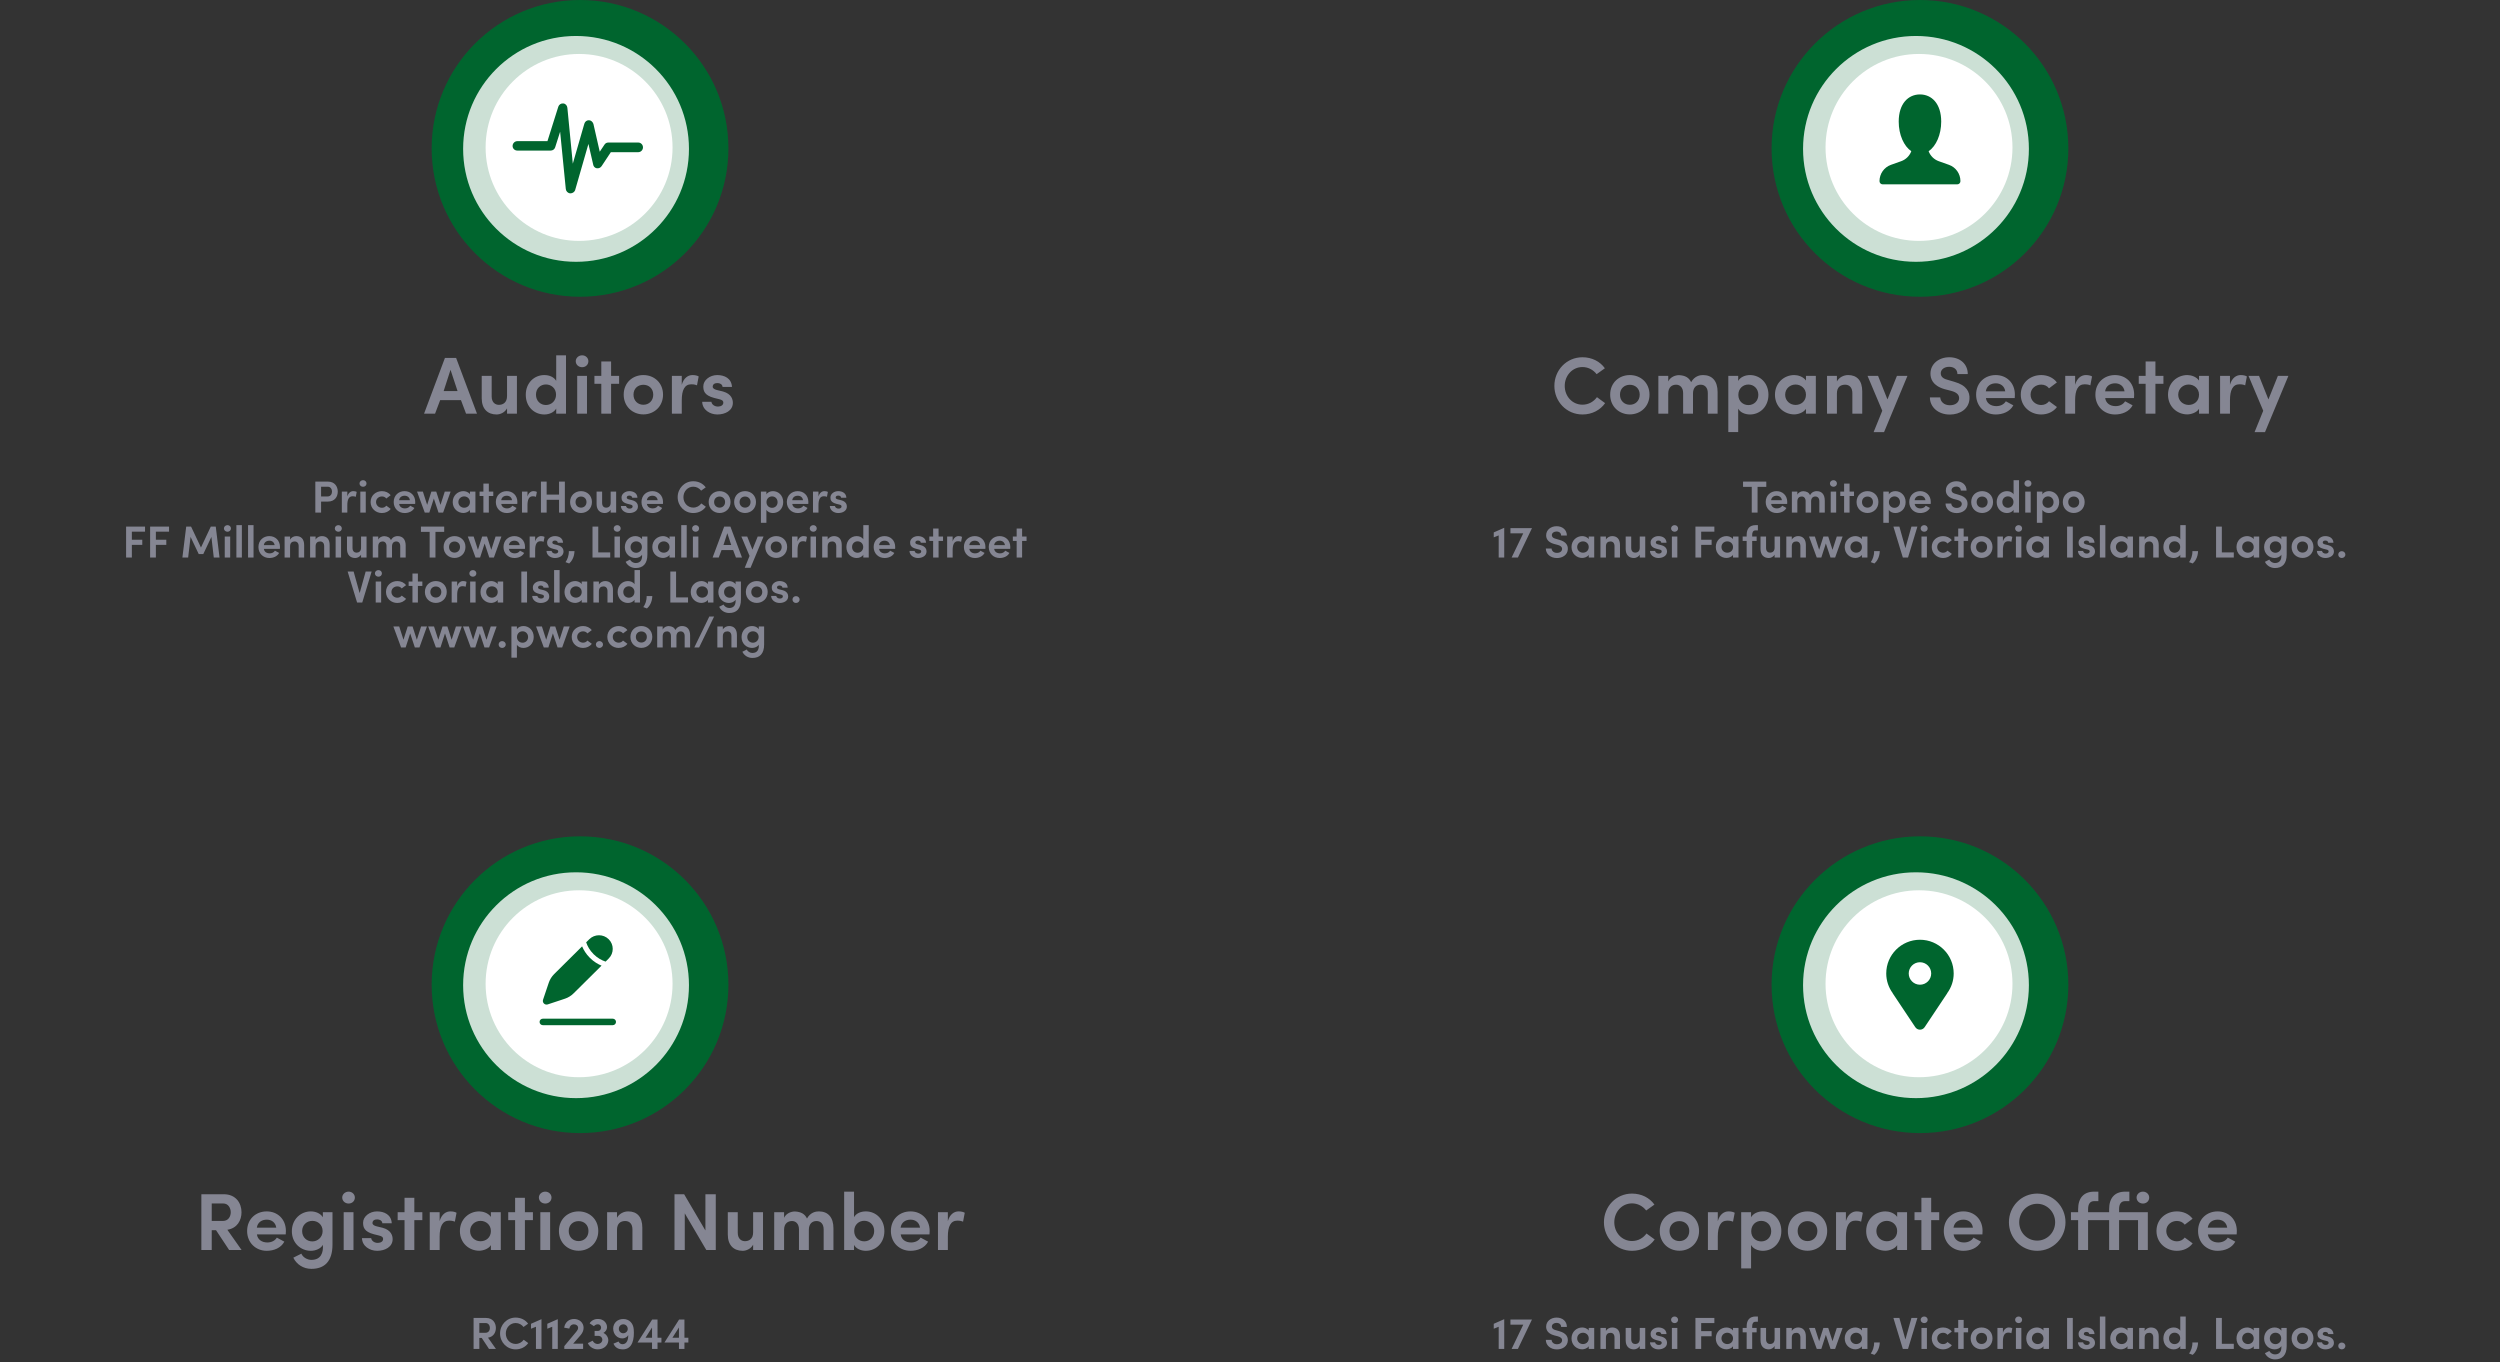<svg width="556" height="303" viewBox="0 0 556 303" fill="none" xmlns="http://www.w3.org/2000/svg">
<rect x="0" y="0" width="556" height="303" fill="#333333" stroke="none"/>
<path d="M162 32.999C162 51.224 147.226 66 129.001 66C110.774 66 96 51.224 96 32.999C96 14.773 110.775 0 129.001 0C147.226 0 162 14.774 162 32.999Z" fill="#00652E"/>
<path d="M153.226 33.112C153.226 46.983 141.983 58.226 128.114 58.226C114.243 58.226 103 46.983 103 33.112C103 19.243 114.243 8 128.114 8C141.983 8 153.226 19.244 153.226 33.112Z" fill="#CCE0D5"/>
<path d="M149.575 32.787C149.575 44.268 140.268 53.575 128.788 53.575C117.306 53.575 108 44.268 108 32.787C108 21.307 117.306 12 128.788 12C140.268 12 149.575 21.307 149.575 32.787Z" fill="white"/>
<path d="M126.889 43C126.839 43 126.839 43 126.788 43C126.285 42.949 125.882 42.54 125.832 42.028L124.573 29.295L123.465 32.773C123.314 33.233 122.911 33.489 122.458 33.489H115.057C114.453 33.489 114 33.028 114 32.466C114 31.903 114.453 31.392 115.057 31.392H121.753L124.17 23.721C124.321 23.261 124.774 22.954 125.278 23.006C125.781 23.057 126.134 23.466 126.184 23.977L127.392 36.403L129.96 27.506C130.111 27.045 130.464 26.738 130.967 26.738C131.42 26.738 131.823 27.096 131.974 27.557L133.384 33.744L134.441 32.159C134.642 31.852 134.944 31.699 135.297 31.699H141.943C142.497 31.699 143 32.159 143 32.773C143 33.335 142.547 33.846 141.943 33.846H135.851L133.786 36.966C133.535 37.324 133.132 37.477 132.729 37.426C132.326 37.375 131.974 37.017 131.924 36.608L130.866 32.006L127.896 42.335C127.745 42.693 127.342 43 126.889 43Z" fill="#00652E"/>
<path d="M103.652 92L102.518 88.994H97.892L96.758 92H94.31L98.954 79.598H101.438L106.082 92H103.652ZM100.196 82.244L98.666 86.978H101.762L100.196 82.244ZM112.767 88.076V83.594H114.963V92H112.767V90.812C112.299 91.712 111.291 92.18 110.445 92.18C108.447 92.18 107.133 90.938 107.133 88.562V83.594H109.347V88.166C109.347 89.534 110.175 90.038 110.949 90.038C111.867 90.038 112.767 89.534 112.767 88.076ZM123.7 92V90.866C123.214 91.712 122.152 92.18 121.054 92.18C118.84 92.18 116.932 90.47 116.932 87.806C116.932 85.124 118.84 83.414 121.054 83.414C122.188 83.414 123.214 83.864 123.7 84.71V79.022H125.878V92H123.7ZM123.664 87.77C123.664 86.33 122.566 85.502 121.414 85.502C120.19 85.502 119.2 86.402 119.2 87.77C119.2 89.156 120.19 90.074 121.414 90.074C122.62 90.074 123.664 89.174 123.664 87.77ZM130.548 83.594V92H128.37V83.594H130.548ZM128.046 80.336C128.046 79.598 128.694 79.022 129.468 79.022C130.242 79.022 130.854 79.598 130.854 80.336C130.854 81.11 130.242 81.668 129.468 81.668C128.694 81.668 128.046 81.11 128.046 80.336ZM135.908 80.39V83.594H137.69V85.358H135.908V92H133.73V85.358H132.2V83.594H133.73V80.39H135.908ZM143.085 90.02C144.309 90.02 145.281 89.138 145.281 87.77C145.281 86.42 144.309 85.574 143.085 85.574C141.861 85.574 140.889 86.42 140.889 87.77C140.889 89.138 141.861 90.02 143.085 90.02ZM143.085 92.162C140.709 92.162 138.711 90.416 138.711 87.77C138.711 85.106 140.709 83.414 143.085 83.414C145.461 83.414 147.459 85.106 147.459 87.77C147.459 90.416 145.461 92.162 143.085 92.162ZM151.625 89.03V92H149.429V83.594H151.625V85.574C152.057 84.044 153.047 83.414 154.001 83.414C154.595 83.414 155.045 83.522 155.387 83.72L155.009 85.7C154.487 85.466 153.947 85.466 153.731 85.466C152.237 85.466 151.625 86.798 151.625 89.03ZM159.945 88.778L158.793 88.49C156.615 87.914 156.417 86.888 156.417 85.916C156.417 84.548 157.857 83.414 159.513 83.414C161.115 83.414 162.699 84.134 162.789 86.06H160.701C160.647 85.43 160.071 85.196 159.567 85.196C159.009 85.196 158.505 85.394 158.505 86.024C158.505 86.366 158.901 86.6 159.387 86.726L160.791 87.068C162.735 87.608 162.987 88.904 162.987 89.588C162.987 91.316 161.295 92.18 159.549 92.18C157.893 92.18 156.219 91.154 156.165 89.354H158.217C158.271 89.948 158.955 90.47 159.765 90.416C160.395 90.398 160.863 90.056 160.863 89.57C160.881 89.138 160.575 88.922 159.945 88.778Z" fill="#858693"/>
<path d="M72.909 108.25H71.409V110.41H72.869C73.529 110.41 73.839 109.85 73.839 109.34C73.839 108.84 73.549 108.25 72.909 108.25ZM70.129 114V107.11H72.929C74.459 107.11 75.119 108.22 75.119 109.34C75.119 110.46 74.459 111.55 72.929 111.55H71.409V114H70.129ZM77.243 112.35V114H76.023V109.33H77.243V110.43C77.483 109.58 78.033 109.23 78.563 109.23C78.893 109.23 79.143 109.29 79.333 109.4L79.123 110.5C78.833 110.37 78.533 110.37 78.413 110.37C77.583 110.37 77.243 111.11 77.243 112.35ZM81.344 109.33V114H80.134V109.33H81.344ZM79.954 107.52C79.954 107.11 80.314 106.79 80.744 106.79C81.174 106.79 81.514 107.11 81.514 107.52C81.514 107.95 81.174 108.26 80.744 108.26C80.314 108.26 79.954 107.95 79.954 107.52ZM82.422 111.65C82.422 110.17 83.602 109.23 84.942 109.23C85.732 109.23 86.442 109.55 86.882 110.14L85.912 110.87C85.682 110.56 85.332 110.41 84.942 110.41C84.262 110.41 83.632 110.89 83.632 111.65C83.632 112.41 84.262 112.93 84.942 112.93C85.332 112.93 85.682 112.77 85.912 112.46L86.892 113.18C86.452 113.77 85.742 114.1 84.942 114.1C83.602 114.1 82.422 113.12 82.422 111.65ZM92.349 111.65C92.349 111.77 92.339 111.96 92.329 112.07H88.769C88.849 112.7 89.369 113.07 90.059 113.07C90.529 113.07 90.999 112.87 91.229 112.47C91.519 112.63 91.849 112.81 92.159 112.97C91.729 113.77 90.839 114.1 89.979 114.1C88.649 114.1 87.559 113.12 87.559 111.65C87.559 110.17 88.649 109.23 89.979 109.23C91.299 109.23 92.349 110.17 92.349 111.65ZM88.759 111.24H91.159C91.069 110.6 90.589 110.25 89.989 110.25C89.349 110.25 88.849 110.6 88.759 111.24ZM100.218 109.33L98.548 114H97.528L96.488 110.87L95.478 114H94.468L92.748 109.33H94.048L94.998 112.28L95.938 109.33H97.018L97.968 112.28L98.918 109.33H100.218ZM104.514 114V113.4C104.224 113.88 103.514 114.09 103.064 114.09C101.834 114.09 100.684 113.15 100.684 111.66C100.684 110.17 101.834 109.23 103.064 109.23C103.494 109.23 104.164 109.4 104.514 109.91V109.33H105.734V114H104.514ZM101.944 111.66C101.944 112.42 102.554 112.92 103.234 112.92C103.904 112.92 104.514 112.46 104.514 111.66C104.514 110.86 103.874 110.4 103.234 110.4C102.554 110.4 101.944 110.9 101.944 111.66ZM108.717 107.55V109.33H109.707V110.31H108.717V114H107.507V110.31H106.657V109.33H107.507V107.55H108.717ZM115.064 111.65C115.064 111.77 115.054 111.96 115.044 112.07H111.484C111.564 112.7 112.084 113.07 112.774 113.07C113.244 113.07 113.714 112.87 113.944 112.47C114.234 112.63 114.564 112.81 114.874 112.97C114.444 113.77 113.554 114.1 112.694 114.1C111.364 114.1 110.274 113.12 110.274 111.65C110.274 110.17 111.364 109.23 112.694 109.23C114.014 109.23 115.064 110.17 115.064 111.65ZM111.474 111.24H113.874C113.784 110.6 113.304 110.25 112.704 110.25C112.064 110.25 111.564 110.6 111.474 111.24ZM117.311 112.35V114H116.091V109.33H117.311V110.43C117.551 109.58 118.101 109.23 118.631 109.23C118.961 109.23 119.211 109.29 119.401 109.4L119.191 110.5C118.901 110.37 118.601 110.37 118.481 110.37C117.651 110.37 117.311 111.11 117.311 112.35ZM124.334 107.11H125.624V114H124.334V111.15H121.574V114H120.304V107.11H121.574V110H124.334V107.11ZM129.218 112.9C129.898 112.9 130.438 112.41 130.438 111.65C130.438 110.9 129.898 110.43 129.218 110.43C128.538 110.43 127.998 110.9 127.998 111.65C127.998 112.41 128.538 112.9 129.218 112.9ZM129.218 114.09C127.898 114.09 126.788 113.12 126.788 111.65C126.788 110.17 127.898 109.23 129.218 109.23C130.538 109.23 131.648 110.17 131.648 111.65C131.648 113.12 130.538 114.09 129.218 114.09ZM135.812 111.82V109.33H137.032V114H135.812V113.34C135.552 113.84 134.992 114.1 134.522 114.1C133.412 114.1 132.682 113.41 132.682 112.09V109.33H133.912V111.87C133.912 112.63 134.372 112.91 134.802 112.91C135.312 112.91 135.812 112.63 135.812 111.82ZM140.186 112.21L139.546 112.05C138.336 111.73 138.226 111.16 138.226 110.62C138.226 109.86 139.026 109.23 139.946 109.23C140.836 109.23 141.716 109.63 141.766 110.7H140.606C140.576 110.35 140.256 110.22 139.976 110.22C139.666 110.22 139.386 110.33 139.386 110.68C139.386 110.87 139.606 111 139.876 111.07L140.656 111.26C141.736 111.56 141.876 112.28 141.876 112.66C141.876 113.62 140.936 114.1 139.966 114.1C139.046 114.1 138.116 113.53 138.086 112.53H139.226C139.256 112.86 139.636 113.15 140.086 113.12C140.436 113.11 140.696 112.92 140.696 112.65C140.706 112.41 140.536 112.29 140.186 112.21ZM147.457 111.65C147.457 111.77 147.447 111.96 147.437 112.07H143.877C143.957 112.7 144.477 113.07 145.167 113.07C145.637 113.07 146.107 112.87 146.337 112.47C146.627 112.63 146.957 112.81 147.267 112.97C146.837 113.77 145.947 114.1 145.087 114.1C143.757 114.1 142.667 113.12 142.667 111.65C142.667 110.17 143.757 109.23 145.087 109.23C146.407 109.23 147.457 110.17 147.457 111.65ZM143.867 111.24H146.267C146.177 110.6 145.697 110.25 145.097 110.25C144.457 110.25 143.957 110.6 143.867 111.24ZM155.974 111.96L156.984 112.7C156.384 113.55 155.384 114.1 154.184 114.1C152.224 114.1 150.714 112.51 150.714 110.57C150.714 108.62 152.224 107.03 154.184 107.03C155.354 107.03 156.354 107.55 156.954 108.39L155.934 109.12C155.534 108.6 154.914 108.24 154.184 108.24C152.934 108.24 151.994 109.29 151.994 110.57C151.994 111.86 152.934 112.89 154.184 112.89C154.934 112.89 155.574 112.52 155.974 111.96ZM160.038 112.9C160.718 112.9 161.258 112.41 161.258 111.65C161.258 110.9 160.718 110.43 160.038 110.43C159.358 110.43 158.818 110.9 158.818 111.65C158.818 112.41 159.358 112.9 160.038 112.9ZM160.038 114.09C158.718 114.09 157.608 113.12 157.608 111.65C157.608 110.17 158.718 109.23 160.038 109.23C161.358 109.23 162.468 110.17 162.468 111.65C162.468 113.12 161.358 114.09 160.038 114.09ZM165.702 112.9C166.382 112.9 166.922 112.41 166.922 111.65C166.922 110.9 166.382 110.43 165.702 110.43C165.022 110.43 164.482 110.9 164.482 111.65C164.482 112.41 165.022 112.9 165.702 112.9ZM165.702 114.09C164.382 114.09 163.272 113.12 163.272 111.65C163.272 110.17 164.382 109.23 165.702 109.23C167.022 109.23 168.132 110.17 168.132 111.65C168.132 113.12 167.022 114.09 165.702 114.09ZM170.446 109.33V109.96C170.696 109.49 171.296 109.23 171.906 109.23C173.126 109.23 174.186 110.19 174.186 111.66C174.186 113.15 173.126 114.1 171.906 114.1C171.296 114.1 170.696 113.85 170.446 113.38V116.27H169.226V109.33H170.446ZM170.466 111.68C170.466 112.48 171.066 112.94 171.706 112.94C172.376 112.94 172.936 112.44 172.936 111.68C172.936 110.91 172.376 110.4 171.706 110.4C171.036 110.4 170.466 110.9 170.466 111.68ZM179.781 111.65C179.781 111.77 179.771 111.96 179.761 112.07H176.201C176.281 112.7 176.801 113.07 177.491 113.07C177.961 113.07 178.431 112.87 178.661 112.47C178.951 112.63 179.281 112.81 179.591 112.97C179.161 113.77 178.271 114.1 177.411 114.1C176.081 114.1 174.991 113.12 174.991 111.65C174.991 110.17 176.081 109.23 177.411 109.23C178.731 109.23 179.781 110.17 179.781 111.65ZM176.191 111.24H178.591C178.501 110.6 178.021 110.25 177.421 110.25C176.781 110.25 176.281 110.6 176.191 111.24ZM182.028 112.35V114H180.808V109.33H182.028V110.43C182.268 109.58 182.818 109.23 183.348 109.23C183.678 109.23 183.928 109.29 184.118 109.4L183.908 110.5C183.618 110.37 183.318 110.37 183.198 110.37C182.368 110.37 182.028 111.11 182.028 112.35ZM186.65 112.21L186.01 112.05C184.8 111.73 184.69 111.16 184.69 110.62C184.69 109.86 185.49 109.23 186.41 109.23C187.3 109.23 188.18 109.63 188.23 110.7H187.07C187.04 110.35 186.72 110.22 186.44 110.22C186.13 110.22 185.85 110.33 185.85 110.68C185.85 110.87 186.07 111 186.34 111.07L187.12 111.26C188.2 111.56 188.34 112.28 188.34 112.66C188.34 113.62 187.4 114.1 186.43 114.1C185.51 114.1 184.58 113.53 184.55 112.53H185.69C185.72 112.86 186.1 113.15 186.55 113.12C186.9 113.11 187.16 112.92 187.16 112.65C187.17 112.41 187 112.29 186.65 112.21ZM28.044 124V117.11H32.254V118.25H29.324V120.04H31.644V121.18H29.324V124H28.044ZM33.385 124V117.11H37.595V118.25H34.665V120.04H36.985V121.18H34.665V124H33.385ZM44.694 121.77L46.883 117.11H47.983L48.824 124H47.544L47.014 119.41L45.214 123.22H44.194L42.383 119.41L41.843 124H40.563L41.413 117.11H42.493L44.694 121.77ZM51.193 119.33V124H49.983V119.33H51.193ZM49.803 117.52C49.803 117.11 50.163 116.79 50.593 116.79C51.023 116.79 51.363 117.11 51.363 117.52C51.363 117.95 51.023 118.26 50.593 118.26C50.163 118.26 49.803 117.95 49.803 117.52ZM52.571 124V116.79H53.791V124H52.571ZM55.169 124V116.79H56.389V124H55.169ZM62.266 121.65C62.266 121.77 62.256 121.96 62.246 122.07H58.686C58.766 122.7 59.286 123.07 59.976 123.07C60.446 123.07 60.916 122.87 61.146 122.47C61.436 122.63 61.766 122.81 62.076 122.97C61.646 123.77 60.756 124.1 59.896 124.1C58.566 124.1 57.476 123.12 57.476 121.65C57.476 120.17 58.566 119.23 59.896 119.23C61.216 119.23 62.266 120.17 62.266 121.65ZM58.676 121.24H61.076C60.986 120.6 60.506 120.25 59.906 120.25C59.266 120.25 58.766 120.6 58.676 121.24ZM64.513 121.51V124H63.294V119.33H64.513V120.02C64.784 119.51 65.353 119.23 65.903 119.23C66.993 119.23 67.644 119.91 67.644 121.24V124H66.424V121.46C66.424 120.78 66.064 120.42 65.534 120.42C64.974 120.42 64.513 120.7 64.513 121.51ZM70.187 121.51V124H68.967V119.33H70.187V120.02C70.457 119.51 71.027 119.23 71.577 119.23C72.667 119.23 73.317 119.91 73.317 121.24V124H72.097V121.46C72.097 120.78 71.737 120.42 71.207 120.42C70.647 120.42 70.187 120.7 70.187 121.51ZM75.851 119.33V124H74.641V119.33H75.851ZM74.461 117.52C74.461 117.11 74.821 116.79 75.251 116.79C75.681 116.79 76.021 117.11 76.021 117.52C76.021 117.95 75.681 118.26 75.251 118.26C74.821 118.26 74.461 117.95 74.461 117.52ZM80.299 121.82V119.33H81.519V124H80.299V123.34C80.039 123.84 79.479 124.1 79.009 124.1C77.899 124.1 77.169 123.41 77.169 122.09V119.33H78.399V121.87C78.399 122.63 78.859 122.91 79.289 122.91C79.799 122.91 80.299 122.63 80.299 121.82ZM88.133 120.42C87.573 120.42 87.183 120.79 87.183 121.51V124H85.963V121.43C85.953 120.78 85.583 120.42 85.103 120.42C84.603 120.42 84.123 120.71 84.123 121.51V124H82.903V119.33H84.123V120.02C84.393 119.45 85.013 119.24 85.463 119.24C86.213 119.28 86.683 119.54 86.953 120.11C87.383 119.33 88.063 119.23 88.423 119.23C89.553 119.23 90.223 119.96 90.223 121.33V124H89.013V121.46C89.013 120.78 88.643 120.42 88.133 120.42ZM93.616 118.28V117.11H98.786V118.28H96.846V124H95.556V118.28H93.616ZM101.088 122.9C101.768 122.9 102.308 122.41 102.308 121.65C102.308 120.9 101.768 120.43 101.088 120.43C100.408 120.43 99.868 120.9 99.868 121.65C99.868 122.41 100.408 122.9 101.088 122.9ZM101.088 124.09C99.768 124.09 98.658 123.12 98.658 121.65C98.658 120.17 99.768 119.23 101.088 119.23C102.408 119.23 103.518 120.17 103.518 121.65C103.518 123.12 102.408 124.09 101.088 124.09ZM111.512 119.33L109.842 124H108.822L107.782 120.87L106.772 124H105.762L104.042 119.33H105.342L106.292 122.28L107.232 119.33H108.312L109.262 122.28L110.212 119.33H111.512ZM116.768 121.65C116.768 121.77 116.758 121.96 116.748 122.07H113.188C113.268 122.7 113.788 123.07 114.478 123.07C114.948 123.07 115.418 122.87 115.648 122.47C115.938 122.63 116.268 122.81 116.578 122.97C116.148 123.77 115.258 124.1 114.398 124.1C113.068 124.1 111.978 123.12 111.978 121.65C111.978 120.17 113.068 119.23 114.398 119.23C115.718 119.23 116.768 120.17 116.768 121.65ZM113.178 121.24H115.578C115.488 120.6 115.008 120.25 114.408 120.25C113.768 120.25 113.268 120.6 113.178 121.24ZM119.015 122.35V124H117.795V119.33H119.015V120.43C119.255 119.58 119.805 119.23 120.335 119.23C120.665 119.23 120.915 119.29 121.105 119.4L120.895 120.5C120.605 120.37 120.305 120.37 120.185 120.37C119.355 120.37 119.015 121.11 119.015 122.35ZM123.638 122.21L122.998 122.05C121.788 121.73 121.678 121.16 121.678 120.62C121.678 119.86 122.478 119.23 123.398 119.23C124.288 119.23 125.168 119.63 125.218 120.7H124.058C124.028 120.35 123.708 120.22 123.428 120.22C123.118 120.22 122.838 120.33 122.838 120.68C122.838 120.87 123.058 121 123.328 121.07L124.108 121.26C125.188 121.56 125.328 122.28 125.328 122.66C125.328 123.62 124.388 124.1 123.418 124.1C122.498 124.1 121.568 123.53 121.538 122.53H122.678C122.708 122.86 123.088 123.15 123.538 123.12C123.888 123.11 124.148 122.92 124.148 122.65C124.158 122.41 123.988 122.29 123.638 122.21ZM126.579 125.32L125.769 125.02C126.189 124.45 126.539 123.54 126.509 122.57H127.769C127.719 124.04 127.049 124.93 126.579 125.32ZM131.774 124V117.11H133.054V122.86H135.714V124H131.774ZM137.873 119.33V124H136.663V119.33H137.873ZM136.483 117.52C136.483 117.11 136.843 116.79 137.273 116.79C137.703 116.79 138.043 117.11 138.043 117.52C138.043 117.95 137.703 118.26 137.273 118.26C136.843 118.26 136.483 117.95 136.483 117.52ZM142.761 121.66C142.761 120.86 142.161 120.4 141.491 120.4C140.811 120.4 140.231 120.9 140.231 121.66C140.231 122.44 140.811 122.94 141.491 122.94C142.121 122.94 142.761 122.45 142.761 121.66ZM140.131 124.45C140.331 124.92 140.881 125.22 141.371 125.22C142.551 125.22 142.871 124.34 142.791 123.36C142.551 123.83 141.901 124.1 141.301 124.1C140.081 124.1 138.961 123.16 138.961 121.68C138.961 120.18 140.081 119.23 141.301 119.23C141.911 119.23 142.521 119.49 142.791 119.96V119.33H143.981V123.33C143.981 125.41 142.991 126.33 141.371 126.33C140.401 126.33 139.551 125.8 139.141 124.95C139.411 124.82 139.861 124.58 140.131 124.45ZM148.904 124V123.4C148.614 123.88 147.904 124.09 147.454 124.09C146.224 124.09 145.074 123.15 145.074 121.66C145.074 120.17 146.224 119.23 147.454 119.23C147.884 119.23 148.554 119.4 148.904 119.91V119.33H150.124V124H148.904ZM146.334 121.66C146.334 122.42 146.944 122.92 147.624 122.92C148.294 122.92 148.904 122.46 148.904 121.66C148.904 120.86 148.264 120.4 147.624 120.4C146.944 120.4 146.334 120.9 146.334 121.66ZM151.506 124V116.79H152.726V124H151.506ZM155.314 119.33V124H154.104V119.33H155.314ZM153.924 117.52C153.924 117.11 154.284 116.79 154.714 116.79C155.144 116.79 155.484 117.11 155.484 117.52C155.484 117.95 155.144 118.26 154.714 118.26C154.284 118.26 153.924 117.95 153.924 117.52ZM163.672 124L163.042 122.33H160.472L159.842 124H158.482L161.062 117.11H162.442L165.022 124H163.672ZM161.752 118.58L160.902 121.21H162.622L161.752 118.58ZM169.811 119.33L166.921 126.28H165.631L166.701 123.64L164.881 119.33H166.181L167.341 122.24L168.511 119.33H169.811ZM172.631 122.9C173.311 122.9 173.851 122.41 173.851 121.65C173.851 120.9 173.311 120.43 172.631 120.43C171.951 120.43 171.411 120.9 171.411 121.65C171.411 122.41 171.951 122.9 172.631 122.9ZM172.631 124.09C171.311 124.09 170.201 123.12 170.201 121.65C170.201 120.17 171.311 119.23 172.631 119.23C173.951 119.23 175.061 120.17 175.061 121.65C175.061 123.12 173.951 124.09 172.631 124.09ZM177.375 122.35V124H176.155V119.33H177.375V120.43C177.615 119.58 178.165 119.23 178.695 119.23C179.025 119.23 179.275 119.29 179.465 119.4L179.255 120.5C178.965 120.37 178.665 120.37 178.545 120.37C177.715 120.37 177.375 121.11 177.375 122.35ZM181.476 119.33V124H180.266V119.33H181.476ZM180.086 117.52C180.086 117.11 180.446 116.79 180.876 116.79C181.306 116.79 181.646 117.11 181.646 117.52C181.646 117.95 181.306 118.26 180.876 118.26C180.446 118.26 180.086 117.95 180.086 117.52ZM184.074 121.51V124H182.854V119.33H184.074V120.02C184.344 119.51 184.914 119.23 185.464 119.23C186.554 119.23 187.204 119.91 187.204 121.24V124H185.984V121.46C185.984 120.78 185.624 120.42 185.094 120.42C184.534 120.42 184.074 120.7 184.074 121.51ZM191.998 124V123.37C191.728 123.84 191.138 124.1 190.528 124.1C189.298 124.1 188.238 123.15 188.238 121.67C188.238 120.18 189.298 119.23 190.528 119.23C191.158 119.23 191.728 119.48 191.998 119.95V116.79H193.208V124H191.998ZM191.978 121.65C191.978 120.85 191.368 120.39 190.728 120.39C190.048 120.39 189.498 120.89 189.498 121.65C189.498 122.42 190.048 122.93 190.728 122.93C191.398 122.93 191.978 122.43 191.978 121.65ZM199.092 121.65C199.092 121.77 199.082 121.96 199.072 122.07H195.512C195.592 122.7 196.112 123.07 196.802 123.07C197.272 123.07 197.742 122.87 197.972 122.47C198.262 122.63 198.592 122.81 198.902 122.97C198.472 123.77 197.582 124.1 196.722 124.1C195.392 124.1 194.302 123.12 194.302 121.65C194.302 120.17 195.392 119.23 196.722 119.23C198.042 119.23 199.092 120.17 199.092 121.65ZM195.502 121.24H197.902C197.812 120.6 197.332 120.25 196.732 120.25C196.092 120.25 195.592 120.6 195.502 121.24ZM204.37 122.21L203.73 122.05C202.52 121.73 202.41 121.16 202.41 120.62C202.41 119.86 203.21 119.23 204.13 119.23C205.02 119.23 205.9 119.63 205.95 120.7H204.79C204.76 120.35 204.44 120.22 204.16 120.22C203.85 120.22 203.57 120.33 203.57 120.68C203.57 120.87 203.79 121 204.06 121.07L204.84 121.26C205.92 121.56 206.06 122.28 206.06 122.66C206.06 123.62 205.12 124.1 204.15 124.1C203.23 124.1 202.3 123.53 202.27 122.53H203.41C203.44 122.86 203.82 123.15 204.27 123.12C204.62 123.11 204.88 122.92 204.88 122.65C204.89 122.41 204.72 122.29 204.37 122.21ZM208.741 117.55V119.33H209.731V120.31H208.741V124H207.531V120.31H206.681V119.33H207.531V117.55H208.741ZM211.867 122.35V124H210.647V119.33H211.867V120.43C212.107 119.58 212.657 119.23 213.187 119.23C213.517 119.23 213.767 119.29 213.957 119.4L213.747 120.5C213.457 120.37 213.157 120.37 213.037 120.37C212.207 120.37 211.867 121.11 211.867 122.35ZM219.161 121.65C219.161 121.77 219.151 121.96 219.141 122.07H215.581C215.661 122.7 216.181 123.07 216.871 123.07C217.341 123.07 217.811 122.87 218.041 122.47C218.331 122.63 218.661 122.81 218.971 122.97C218.541 123.77 217.651 124.1 216.791 124.1C215.461 124.1 214.371 123.12 214.371 121.65C214.371 120.17 215.461 119.23 216.791 119.23C218.111 119.23 219.161 120.17 219.161 121.65ZM215.571 121.24H217.971C217.881 120.6 217.401 120.25 216.801 120.25C216.161 120.25 215.661 120.6 215.571 121.24ZM224.688 121.65C224.688 121.77 224.678 121.96 224.668 122.07H221.108C221.188 122.7 221.708 123.07 222.398 123.07C222.868 123.07 223.338 122.87 223.568 122.47C223.858 122.63 224.188 122.81 224.498 122.97C224.068 123.77 223.178 124.1 222.318 124.1C220.988 124.1 219.898 123.12 219.898 121.65C219.898 120.17 220.988 119.23 222.318 119.23C223.638 119.23 224.688 120.17 224.688 121.65ZM221.098 121.24H223.498C223.408 120.6 222.928 120.25 222.328 120.25C221.688 120.25 221.188 120.6 221.098 121.24ZM227.315 117.55V119.33H228.305V120.31H227.315V124H226.105V120.31H225.255V119.33H226.105V117.55H227.315ZM77.315 127.11H78.645L79.985 131.91L81.325 127.11H82.655L80.565 134H79.415L77.315 127.11ZM84.767 129.33V134H83.557V129.33H84.767ZM83.377 127.52C83.377 127.11 83.737 126.79 84.167 126.79C84.597 126.79 84.937 127.11 84.937 127.52C84.937 127.95 84.597 128.26 84.167 128.26C83.737 128.26 83.377 127.95 83.377 127.52ZM85.845 131.65C85.845 130.17 87.025 129.23 88.365 129.23C89.155 129.23 89.865 129.55 90.305 130.14L89.335 130.87C89.105 130.56 88.755 130.41 88.365 130.41C87.685 130.41 87.055 130.89 87.055 131.65C87.055 132.41 87.685 132.93 88.365 132.93C88.755 132.93 89.105 132.77 89.335 132.46L90.315 133.18C89.875 133.77 89.165 134.1 88.365 134.1C87.025 134.1 85.845 133.12 85.845 131.65ZM92.94 127.55V129.33H93.93V130.31H92.94V134H91.73V130.31H90.88V129.33H91.73V127.55H92.94ZM96.928 132.9C97.608 132.9 98.148 132.41 98.148 131.65C98.148 130.9 97.608 130.43 96.928 130.43C96.248 130.43 95.708 130.9 95.708 131.65C95.708 132.41 96.248 132.9 96.928 132.9ZM96.928 134.09C95.608 134.09 94.498 133.12 94.498 131.65C94.498 130.17 95.608 129.23 96.928 129.23C98.248 129.23 99.358 130.17 99.358 131.65C99.358 133.12 98.248 134.09 96.928 134.09ZM101.672 132.35V134H100.452V129.33H101.672V130.43C101.912 129.58 102.462 129.23 102.992 129.23C103.322 129.23 103.572 129.29 103.762 129.4L103.552 130.5C103.262 130.37 102.962 130.37 102.842 130.37C102.012 130.37 101.672 131.11 101.672 132.35ZM105.773 129.33V134H104.563V129.33H105.773ZM104.383 127.52C104.383 127.11 104.743 126.79 105.173 126.79C105.603 126.79 105.943 127.11 105.943 127.52C105.943 127.95 105.603 128.26 105.173 128.26C104.743 128.26 104.383 127.95 104.383 127.52ZM110.691 134V133.4C110.401 133.88 109.691 134.09 109.241 134.09C108.011 134.09 106.861 133.15 106.861 131.66C106.861 130.17 108.011 129.23 109.241 129.23C109.671 129.23 110.341 129.4 110.691 129.91V129.33H111.911V134H110.691ZM108.121 131.66C108.121 132.42 108.731 132.92 109.411 132.92C110.081 132.92 110.691 132.46 110.691 131.66C110.691 130.86 110.051 130.4 109.411 130.4C108.731 130.4 108.121 130.9 108.121 131.66ZM115.944 134V127.11H117.214V134H115.944ZM120.464 132.21L119.824 132.05C118.614 131.73 118.504 131.16 118.504 130.62C118.504 129.86 119.304 129.23 120.224 129.23C121.114 129.23 121.994 129.63 122.044 130.7H120.884C120.854 130.35 120.534 130.22 120.254 130.22C119.944 130.22 119.664 130.33 119.664 130.68C119.664 130.87 119.884 131 120.154 131.07L120.934 131.26C122.014 131.56 122.154 132.28 122.154 132.66C122.154 133.62 121.214 134.1 120.244 134.1C119.324 134.1 118.394 133.53 118.364 132.53H119.504C119.534 132.86 119.914 133.15 120.364 133.12C120.714 133.11 120.974 132.92 120.974 132.65C120.984 132.41 120.814 132.29 120.464 132.21ZM123.235 134V126.79H124.455V134H123.235ZM129.373 134V133.4C129.083 133.88 128.373 134.09 127.923 134.09C126.693 134.09 125.543 133.15 125.543 131.66C125.543 130.17 126.693 129.23 127.923 129.23C128.353 129.23 129.023 129.4 129.373 129.91V129.33H130.593V134H129.373ZM126.803 131.66C126.803 132.42 127.413 132.92 128.093 132.92C128.763 132.92 129.373 132.46 129.373 131.66C129.373 130.86 128.733 130.4 128.093 130.4C127.413 130.4 126.803 130.9 126.803 131.66ZM133.195 131.51V134H131.975V129.33H133.195V130.02C133.465 129.51 134.035 129.23 134.585 129.23C135.675 129.23 136.325 129.91 136.325 131.24V134H135.105V131.46C135.105 130.78 134.745 130.42 134.215 130.42C133.655 130.42 133.195 130.7 133.195 131.51ZM141.119 134V133.37C140.849 133.84 140.259 134.1 139.649 134.1C138.419 134.1 137.359 133.15 137.359 131.67C137.359 130.18 138.419 129.23 139.649 129.23C140.279 129.23 140.849 129.48 141.119 129.95V126.79H142.329V134H141.119ZM141.099 131.65C141.099 130.85 140.489 130.39 139.849 130.39C139.169 130.39 138.619 130.89 138.619 131.65C138.619 132.42 139.169 132.93 139.849 132.93C140.519 132.93 141.099 132.43 141.099 131.65ZM143.883 135.32L143.073 135.02C143.493 134.45 143.843 133.54 143.813 132.57H145.073C145.023 134.04 144.353 134.93 143.883 135.32ZM149.079 134V127.11H150.359V132.86H153.019V134H149.079ZM157.449 134V133.4C157.159 133.88 156.449 134.09 155.999 134.09C154.769 134.09 153.619 133.15 153.619 131.66C153.619 130.17 154.769 129.23 155.999 129.23C156.429 129.23 157.099 129.4 157.449 129.91V129.33H158.669V134H157.449ZM154.879 131.66C154.879 132.42 155.489 132.92 156.169 132.92C156.839 132.92 157.449 132.46 157.449 131.66C157.449 130.86 156.809 130.4 156.169 130.4C155.489 130.4 154.879 130.9 154.879 131.66ZM163.561 131.66C163.561 130.86 162.961 130.4 162.291 130.4C161.611 130.4 161.031 130.9 161.031 131.66C161.031 132.44 161.611 132.94 162.291 132.94C162.921 132.94 163.561 132.45 163.561 131.66ZM160.931 134.45C161.131 134.92 161.681 135.22 162.171 135.22C163.351 135.22 163.671 134.34 163.591 133.36C163.351 133.83 162.701 134.1 162.101 134.1C160.881 134.1 159.761 133.16 159.761 131.68C159.761 130.18 160.881 129.23 162.101 129.23C162.711 129.23 163.321 129.49 163.591 129.96V129.33H164.781V133.33C164.781 135.41 163.791 136.33 162.171 136.33C161.201 136.33 160.351 135.8 159.941 134.95C160.211 134.82 160.661 134.58 160.931 134.45ZM168.305 132.9C168.985 132.9 169.525 132.41 169.525 131.65C169.525 130.9 168.985 130.43 168.305 130.43C167.625 130.43 167.085 130.9 167.085 131.65C167.085 132.41 167.625 132.9 168.305 132.9ZM168.305 134.09C166.985 134.09 165.875 133.12 165.875 131.65C165.875 130.17 166.985 129.23 168.305 129.23C169.625 129.23 170.735 130.17 170.735 131.65C170.735 133.12 169.625 134.09 168.305 134.09ZM173.599 132.21L172.959 132.05C171.749 131.73 171.639 131.16 171.639 130.62C171.639 129.86 172.439 129.23 173.359 129.23C174.249 129.23 175.129 129.63 175.179 130.7H174.019C173.989 130.35 173.669 130.22 173.389 130.22C173.079 130.22 172.799 130.33 172.799 130.68C172.799 130.87 173.019 131 173.289 131.07L174.069 131.26C175.149 131.56 175.289 132.28 175.289 132.66C175.289 133.62 174.349 134.1 173.379 134.1C172.459 134.1 171.529 133.53 171.499 132.53H172.639C172.669 132.86 173.049 133.15 173.499 133.12C173.849 133.11 174.109 132.92 174.109 132.65C174.119 132.41 173.949 132.29 173.599 132.21ZM176.25 133.34C176.25 132.9 176.6 132.58 177.03 132.58C177.47 132.58 177.83 132.9 177.83 133.34C177.83 133.78 177.47 134.1 177.03 134.1C176.6 134.1 176.25 133.78 176.25 133.34ZM94.954 139.33L93.284 144H92.264L91.224 140.87L90.214 144H89.204L87.484 139.33H88.784L89.734 142.28L90.674 139.33H91.754L92.704 142.28L93.654 139.33H94.954ZM102.698 139.33L101.028 144H100.008L98.968 140.87L97.958 144H96.948L95.228 139.33H96.528L97.478 142.28L98.418 139.33H99.498L100.448 142.28L101.398 139.33H102.698ZM110.443 139.33L108.773 144H107.753L106.713 140.87L105.703 144H104.693L102.973 139.33H104.273L105.223 142.28L106.163 139.33H107.243L108.193 142.28L109.143 139.33H110.443ZM110.893 143.34C110.893 142.9 111.243 142.58 111.673 142.58C112.113 142.58 112.473 142.9 112.473 143.34C112.473 143.78 112.113 144.1 111.673 144.1C111.243 144.1 110.893 143.78 110.893 143.34ZM114.958 139.33V139.96C115.208 139.49 115.808 139.23 116.418 139.23C117.638 139.23 118.698 140.19 118.698 141.66C118.698 143.15 117.638 144.1 116.418 144.1C115.808 144.1 115.208 143.85 114.958 143.38V146.27H113.738V139.33H114.958ZM114.978 141.68C114.978 142.48 115.578 142.94 116.218 142.94C116.888 142.94 117.448 142.44 117.448 141.68C117.448 140.91 116.888 140.4 116.218 140.4C115.548 140.4 114.978 140.9 114.978 141.68ZM126.693 139.33L125.023 144H124.003L122.963 140.87L121.953 144H120.943L119.223 139.33H120.523L121.473 142.28L122.413 139.33H123.493L124.443 142.28L125.393 139.33H126.693ZM127.149 141.65C127.149 140.17 128.329 139.23 129.669 139.23C130.459 139.23 131.169 139.55 131.609 140.14L130.639 140.87C130.409 140.56 130.059 140.41 129.669 140.41C128.989 140.41 128.359 140.89 128.359 141.65C128.359 142.41 128.989 142.93 129.669 142.93C130.059 142.93 130.409 142.77 130.639 142.46L131.619 143.18C131.179 143.77 130.469 144.1 129.669 144.1C128.329 144.1 127.149 143.12 127.149 141.65ZM132.524 143.34C132.524 142.9 132.874 142.58 133.304 142.58C133.744 142.58 134.104 142.9 134.104 143.34C134.104 143.78 133.744 144.1 133.304 144.1C132.874 144.1 132.524 143.78 132.524 143.34ZM135.069 141.65C135.069 140.17 136.249 139.23 137.589 139.23C138.379 139.23 139.089 139.55 139.529 140.14L138.559 140.87C138.329 140.56 137.979 140.41 137.589 140.41C136.909 140.41 136.279 140.89 136.279 141.65C136.279 142.41 136.909 142.93 137.589 142.93C137.979 142.93 138.329 142.77 138.559 142.46L139.539 143.18C139.099 143.77 138.389 144.1 137.589 144.1C136.249 144.1 135.069 143.12 135.069 141.65ZM142.636 142.9C143.316 142.9 143.856 142.41 143.856 141.65C143.856 140.9 143.316 140.43 142.636 140.43C141.956 140.43 141.416 140.9 141.416 141.65C141.416 142.41 141.956 142.9 142.636 142.9ZM142.636 144.09C141.316 144.09 140.206 143.12 140.206 141.65C140.206 140.17 141.316 139.23 142.636 139.23C143.956 139.23 145.066 140.17 145.066 141.65C145.066 143.12 143.956 144.09 142.636 144.09ZM151.39 140.42C150.83 140.42 150.44 140.79 150.44 141.51V144H149.22V141.43C149.21 140.78 148.84 140.42 148.36 140.42C147.86 140.42 147.38 140.71 147.38 141.51V144H146.16V139.33H147.38V140.02C147.65 139.45 148.27 139.24 148.72 139.24C149.47 139.28 149.94 139.54 150.21 140.11C150.64 139.33 151.32 139.23 151.68 139.23C152.81 139.23 153.48 139.96 153.48 141.33V144H152.27V141.46C152.27 140.78 151.9 140.42 151.39 140.42ZM157.752 137.11H158.822L155.482 144H154.412L157.752 137.11ZM160.759 141.51V144H159.539V139.33H160.759V140.02C161.029 139.51 161.599 139.23 162.149 139.23C163.239 139.23 163.889 139.91 163.889 141.24V144H162.669V141.46C162.669 140.78 162.309 140.42 161.779 140.42C161.219 140.42 160.759 140.7 160.759 141.51ZM168.722 141.66C168.722 140.86 168.122 140.4 167.452 140.4C166.772 140.4 166.192 140.9 166.192 141.66C166.192 142.44 166.772 142.94 167.452 142.94C168.082 142.94 168.722 142.45 168.722 141.66ZM166.092 144.45C166.292 144.92 166.842 145.22 167.332 145.22C168.512 145.22 168.832 144.34 168.752 143.36C168.512 143.83 167.862 144.1 167.262 144.1C166.042 144.1 164.922 143.16 164.922 141.68C164.922 140.18 166.042 139.23 167.262 139.23C167.872 139.23 168.482 139.49 168.752 139.96V139.33H169.942V143.33C169.942 145.41 168.952 146.33 167.332 146.33C166.362 146.33 165.512 145.8 165.102 144.95C165.372 144.82 165.822 144.58 166.092 144.45Z" fill="#858693"/>
<path d="M460 32.999C460 51.224 445.226 66 427.001 66C408.774 66 394 51.224 394 32.999C394 14.773 408.775 0 427.001 0C445.226 0 460 14.774 460 32.999Z" fill="#00652E"/>
<path d="M451.226 33.112C451.226 46.983 439.983 58.226 426.114 58.226C412.243 58.226 401 46.983 401 33.112C401 19.243 412.243 8 426.114 8C439.983 8 451.226 19.244 451.226 33.112Z" fill="#CCE0D5"/>
<path d="M447.575 32.787C447.575 44.268 438.268 53.575 426.788 53.575C415.306 53.575 406 44.268 406 32.787C406 21.307 415.306 12 426.788 12C438.268 12 447.575 21.307 447.575 32.787Z" fill="white"/>
<path d="M433.463 36.663L431.181 35.851C430.138 35.479 429.312 34.667 428.928 33.635L428.93 33.629C430.577 32.502 431.725 29.979 431.725 27.043C431.725 23.058 429.609 21 427 21C424.39 21 422.274 23.058 422.274 27.043C422.274 29.978 423.423 32.502 425.07 33.629L425.072 33.635C424.688 34.667 423.861 35.479 422.819 35.851L420.537 36.663C419.017 37.205 418 38.659 418 40.289C418 40.682 418.314 41 418.701 41H435.297C435.685 41 436 40.682 436 40.289C436 38.658 434.982 37.204 433.463 36.663Z" fill="#00652E"/>
<path d="M355.161 88.328L356.979 89.66C355.899 91.19 354.099 92.18 351.939 92.18C348.411 92.18 345.693 89.318 345.693 85.826C345.693 82.316 348.411 79.454 351.939 79.454C354.045 79.454 355.845 80.39 356.925 81.902L355.089 83.216C354.369 82.28 353.253 81.632 351.939 81.632C349.689 81.632 347.997 83.522 347.997 85.826C347.997 88.148 349.689 90.002 351.939 90.002C353.289 90.002 354.441 89.336 355.161 88.328ZM362.476 90.02C363.7 90.02 364.672 89.138 364.672 87.77C364.672 86.42 363.7 85.574 362.476 85.574C361.252 85.574 360.28 86.42 360.28 87.77C360.28 89.138 361.252 90.02 362.476 90.02ZM362.476 92.162C360.1 92.162 358.102 90.416 358.102 87.77C358.102 85.106 360.1 83.414 362.476 83.414C364.852 83.414 366.85 85.106 366.85 87.77C366.85 90.416 364.852 92.162 362.476 92.162ZM378.233 85.556C377.225 85.556 376.523 86.222 376.523 87.518V92H374.327V87.374C374.309 86.204 373.643 85.556 372.779 85.556C371.879 85.556 371.015 86.078 371.015 87.518V92H368.819V83.594H371.015V84.836C371.501 83.81 372.617 83.432 373.427 83.432C374.777 83.504 375.623 83.972 376.109 84.998C376.883 83.594 378.107 83.414 378.755 83.414C380.789 83.414 381.995 84.728 381.995 87.194V92H379.817V87.428C379.817 86.204 379.151 85.556 378.233 85.556ZM386.572 83.594V84.728C387.022 83.882 388.102 83.414 389.2 83.414C391.396 83.414 393.304 85.142 393.304 87.788C393.304 90.47 391.396 92.18 389.2 92.18C388.102 92.18 387.022 91.73 386.572 90.884V96.086H384.376V83.594H386.572ZM386.608 87.824C386.608 89.264 387.688 90.092 388.84 90.092C390.046 90.092 391.054 89.192 391.054 87.824C391.054 86.438 390.046 85.52 388.84 85.52C387.634 85.52 386.608 86.42 386.608 87.824ZM401.646 92V90.92C401.124 91.784 399.846 92.162 399.036 92.162C396.822 92.162 394.752 90.47 394.752 87.788C394.752 85.106 396.822 83.414 399.036 83.414C399.81 83.414 401.016 83.72 401.646 84.638V83.594H403.842V92H401.646ZM397.02 87.788C397.02 89.156 398.118 90.056 399.342 90.056C400.548 90.056 401.646 89.228 401.646 87.788C401.646 86.348 400.494 85.52 399.342 85.52C398.118 85.52 397.02 86.42 397.02 87.788ZM408.527 87.518V92H406.331V83.594H408.527V84.836C409.013 83.918 410.039 83.414 411.029 83.414C412.991 83.414 414.161 84.638 414.161 87.032V92H411.965V87.428C411.965 86.204 411.317 85.556 410.363 85.556C409.355 85.556 408.527 86.06 408.527 87.518ZM424.215 83.594L419.013 96.104H416.691L418.617 91.352L415.341 83.594H417.681L419.769 88.832L421.875 83.594H424.215ZM429.208 88.382H431.512C431.566 89.3 432.322 90.128 433.654 90.128C434.896 90.128 435.652 89.48 435.706 88.634C435.76 87.824 435.184 87.266 433.996 86.942L432.466 86.546C429.766 85.772 429.334 84.17 429.334 83.09C429.334 80.912 431.224 79.454 433.51 79.454C435.85 79.454 437.632 80.894 437.632 83.198H435.328C435.328 82.208 434.626 81.578 433.474 81.578C432.448 81.578 431.62 82.154 431.62 83.036C431.62 83.396 431.764 84.134 433.096 84.458L434.626 84.908C437.416 85.682 438.1 87.23 438.01 88.688C437.92 90.92 435.904 92.198 433.654 92.198C431.008 92.198 429.208 90.506 429.208 88.382ZM448.111 87.77C448.111 87.986 448.093 88.328 448.075 88.526H441.667C441.811 89.66 442.747 90.326 443.989 90.326C444.835 90.326 445.681 89.966 446.095 89.246C446.617 89.534 447.211 89.858 447.769 90.146C446.995 91.586 445.393 92.18 443.845 92.18C441.451 92.18 439.489 90.416 439.489 87.77C439.489 85.106 441.451 83.414 443.845 83.414C446.221 83.414 448.111 85.106 448.111 87.77ZM441.649 87.032H445.969C445.807 85.88 444.943 85.25 443.863 85.25C442.711 85.25 441.811 85.88 441.649 87.032ZM449.42 87.77C449.42 85.106 451.544 83.414 453.956 83.414C455.378 83.414 456.656 83.99 457.448 85.052L455.702 86.366C455.288 85.808 454.658 85.538 453.956 85.538C452.732 85.538 451.598 86.402 451.598 87.77C451.598 89.138 452.732 90.074 453.956 90.074C454.658 90.074 455.288 89.786 455.702 89.228L457.466 90.524C456.674 91.586 455.396 92.18 453.956 92.18C451.544 92.18 449.42 90.416 449.42 87.77ZM461.507 89.03V92H459.311V83.594H461.507V85.574C461.939 84.044 462.929 83.414 463.883 83.414C464.477 83.414 464.927 83.522 465.269 83.72L464.891 85.7C464.369 85.466 463.829 85.466 463.613 85.466C462.119 85.466 461.507 86.798 461.507 89.03ZM474.636 87.77C474.636 87.986 474.618 88.328 474.6 88.526H468.192C468.336 89.66 469.272 90.326 470.514 90.326C471.36 90.326 472.206 89.966 472.62 89.246C473.142 89.534 473.736 89.858 474.294 90.146C473.52 91.586 471.918 92.18 470.37 92.18C467.976 92.18 466.014 90.416 466.014 87.77C466.014 85.106 467.976 83.414 470.37 83.414C472.746 83.414 474.636 85.106 474.636 87.77ZM468.174 87.032H472.494C472.332 85.88 471.468 85.25 470.388 85.25C469.236 85.25 468.336 85.88 468.174 87.032ZM479.365 80.39V83.594H481.147V85.358H479.365V92H477.187V85.358H475.657V83.594H477.187V80.39H479.365ZM489.062 92V90.92C488.54 91.784 487.262 92.162 486.452 92.162C484.238 92.162 482.168 90.47 482.168 87.788C482.168 85.106 484.238 83.414 486.452 83.414C487.226 83.414 488.432 83.72 489.062 84.638V83.594H491.258V92H489.062ZM484.436 87.788C484.436 89.156 485.534 90.056 486.758 90.056C487.964 90.056 489.062 89.228 489.062 87.788C489.062 86.348 487.91 85.52 486.758 85.52C485.534 85.52 484.436 86.42 484.436 87.788ZM495.943 89.03V92H493.747V83.594H495.943V85.574C496.375 84.044 497.365 83.414 498.319 83.414C498.913 83.414 499.363 83.522 499.705 83.72L499.327 85.7C498.805 85.466 498.265 85.466 498.049 85.466C496.555 85.466 495.943 86.798 495.943 89.03ZM508.941 83.594L503.739 96.104H501.417L503.343 91.352L500.067 83.594H502.407L504.495 88.832L506.601 83.594H508.941Z" fill="#858693"/>
<path d="M387.651 108.28V107.11H392.821V108.28H390.881V114H389.591V108.28H387.651ZM397.483 111.65C397.483 111.77 397.473 111.96 397.463 112.07H393.903C393.983 112.7 394.503 113.07 395.193 113.07C395.663 113.07 396.133 112.87 396.363 112.47C396.653 112.63 396.983 112.81 397.293 112.97C396.863 113.77 395.973 114.1 395.113 114.1C393.783 114.1 392.693 113.12 392.693 111.65C392.693 110.17 393.783 109.23 395.113 109.23C396.433 109.23 397.483 110.17 397.483 111.65ZM393.893 111.24H396.293C396.203 110.6 395.723 110.25 395.123 110.25C394.483 110.25 393.983 110.6 393.893 111.24ZM403.74 110.42C403.18 110.42 402.79 110.79 402.79 111.51V114H401.57V111.43C401.56 110.78 401.19 110.42 400.71 110.42C400.21 110.42 399.73 110.71 399.73 111.51V114H398.51V109.33H399.73V110.02C400 109.45 400.62 109.24 401.07 109.24C401.82 109.28 402.29 109.54 402.56 110.11C402.99 109.33 403.67 109.23 404.03 109.23C405.16 109.23 405.83 109.96 405.83 111.33V114H404.62V111.46C404.62 110.78 404.25 110.42 403.74 110.42ZM408.363 109.33V114H407.153V109.33H408.363ZM406.973 107.52C406.973 107.11 407.333 106.79 407.763 106.79C408.193 106.79 408.533 107.11 408.533 107.52C408.533 107.95 408.193 108.26 407.763 108.26C407.333 108.26 406.973 107.95 406.973 107.52ZM411.341 107.55V109.33H412.331V110.31H411.341V114H410.131V110.31H409.281V109.33H410.131V107.55H411.341ZM415.328 112.9C416.008 112.9 416.548 112.41 416.548 111.65C416.548 110.9 416.008 110.43 415.328 110.43C414.648 110.43 414.108 110.9 414.108 111.65C414.108 112.41 414.648 112.9 415.328 112.9ZM415.328 114.09C414.008 114.09 412.898 113.12 412.898 111.65C412.898 110.17 414.008 109.23 415.328 109.23C416.648 109.23 417.758 110.17 417.758 111.65C417.758 113.12 416.648 114.09 415.328 114.09ZM420.072 109.33V109.96C420.322 109.49 420.922 109.23 421.532 109.23C422.752 109.23 423.812 110.19 423.812 111.66C423.812 113.15 422.752 114.1 421.532 114.1C420.922 114.1 420.322 113.85 420.072 113.38V116.27H418.852V109.33H420.072ZM420.092 111.68C420.092 112.48 420.692 112.94 421.332 112.94C422.002 112.94 422.562 112.44 422.562 111.68C422.562 110.91 422.002 110.4 421.332 110.4C420.662 110.4 420.092 110.9 420.092 111.68ZM429.407 111.65C429.407 111.77 429.397 111.96 429.387 112.07H425.827C425.907 112.7 426.427 113.07 427.117 113.07C427.587 113.07 428.057 112.87 428.287 112.47C428.577 112.63 428.907 112.81 429.217 112.97C428.787 113.77 427.897 114.1 427.037 114.1C425.707 114.1 424.617 113.12 424.617 111.65C424.617 110.17 425.707 109.23 427.037 109.23C428.357 109.23 429.407 110.17 429.407 111.65ZM425.817 111.24H428.217C428.127 110.6 427.647 110.25 427.047 110.25C426.407 110.25 425.907 110.6 425.817 111.24ZM432.685 111.99H433.965C433.995 112.5 434.415 112.96 435.155 112.96C435.845 112.96 436.265 112.6 436.295 112.13C436.325 111.68 436.005 111.37 435.345 111.19L434.495 110.97C432.995 110.54 432.755 109.65 432.755 109.05C432.755 107.84 433.805 107.03 435.075 107.03C436.375 107.03 437.365 107.83 437.365 109.11H436.085C436.085 108.56 435.695 108.21 435.055 108.21C434.485 108.21 434.025 108.53 434.025 109.02C434.025 109.22 434.105 109.63 434.845 109.81L435.695 110.06C437.245 110.49 437.625 111.35 437.575 112.16C437.525 113.4 436.405 114.11 435.155 114.11C433.685 114.11 432.685 113.17 432.685 111.99ZM440.826 112.9C441.506 112.9 442.046 112.41 442.046 111.65C442.046 110.9 441.506 110.43 440.826 110.43C440.146 110.43 439.606 110.9 439.606 111.65C439.606 112.41 440.146 112.9 440.826 112.9ZM440.826 114.09C439.506 114.09 438.396 113.12 438.396 111.65C438.396 110.17 439.506 109.23 440.826 109.23C442.146 109.23 443.256 110.17 443.256 111.65C443.256 113.12 442.146 114.09 440.826 114.09ZM447.82 114V113.37C447.55 113.84 446.96 114.1 446.35 114.1C445.12 114.1 444.06 113.15 444.06 111.67C444.06 110.18 445.12 109.23 446.35 109.23C446.98 109.23 447.55 109.48 447.82 109.95V106.79H449.03V114H447.82ZM447.8 111.65C447.8 110.85 447.19 110.39 446.55 110.39C445.87 110.39 445.32 110.89 445.32 111.65C445.32 112.42 445.87 112.93 446.55 112.93C447.22 112.93 447.8 112.43 447.8 111.65ZM451.625 109.33V114H450.415V109.33H451.625ZM450.235 107.52C450.235 107.11 450.595 106.79 451.025 106.79C451.455 106.79 451.795 107.11 451.795 107.52C451.795 107.95 451.455 108.26 451.025 108.26C450.595 108.26 450.235 107.95 450.235 107.52ZM454.223 109.33V109.96C454.473 109.49 455.073 109.23 455.683 109.23C456.903 109.23 457.962 110.19 457.962 111.66C457.962 113.15 456.903 114.1 455.683 114.1C455.073 114.1 454.473 113.85 454.223 113.38V116.27H453.003V109.33H454.223ZM454.243 111.68C454.243 112.48 454.843 112.94 455.483 112.94C456.153 112.94 456.713 112.44 456.713 111.68C456.713 110.91 456.153 110.4 455.483 110.4C454.812 110.4 454.243 110.9 454.243 111.68ZM461.197 112.9C461.877 112.9 462.417 112.41 462.417 111.65C462.417 110.9 461.877 110.43 461.197 110.43C460.517 110.43 459.977 110.9 459.977 111.65C459.977 112.41 460.517 112.9 461.197 112.9ZM461.197 114.09C459.877 114.09 458.767 113.12 458.767 111.65C458.767 110.17 459.877 109.23 461.197 109.23C462.517 109.23 463.627 110.17 463.627 111.65C463.627 113.12 462.517 114.09 461.197 114.09ZM332.209 118.41L334.539 117.38V124H333.309V119.07L332.209 119.51V118.41ZM335.922 117.46H340.712L337.582 124H336.182L338.772 118.61H335.922V117.46ZM343.793 121.99H345.073C345.103 122.5 345.523 122.96 346.263 122.96C346.953 122.96 347.373 122.6 347.403 122.13C347.433 121.68 347.113 121.37 346.453 121.19L345.603 120.97C344.103 120.54 343.863 119.65 343.863 119.05C343.863 117.84 344.913 117.03 346.183 117.03C347.483 117.03 348.473 117.83 348.473 119.11H347.193C347.193 118.56 346.803 118.21 346.163 118.21C345.593 118.21 345.133 118.53 345.133 119.02C345.133 119.22 345.213 119.63 345.953 119.81L346.803 120.06C348.353 120.49 348.733 121.35 348.683 122.16C348.633 123.4 347.513 124.11 346.263 124.11C344.793 124.11 343.793 123.17 343.793 121.99ZM353.334 124V123.4C353.044 123.88 352.334 124.09 351.884 124.09C350.654 124.09 349.504 123.15 349.504 121.66C349.504 120.17 350.654 119.23 351.884 119.23C352.314 119.23 352.984 119.4 353.334 119.91V119.33H354.554V124H353.334ZM350.764 121.66C350.764 122.42 351.374 122.92 352.054 122.92C352.724 122.92 353.334 122.46 353.334 121.66C353.334 120.86 352.694 120.4 352.054 120.4C351.374 120.4 350.764 120.9 350.764 121.66ZM357.157 121.51V124H355.937V119.33H357.157V120.02C357.427 119.51 357.997 119.23 358.547 119.23C359.637 119.23 360.287 119.91 360.287 121.24V124H359.067V121.46C359.067 120.78 358.707 120.42 358.177 120.42C357.617 120.42 357.157 120.7 357.157 121.51ZM364.681 121.82V119.33H365.901V124H364.681V123.34C364.421 123.84 363.861 124.1 363.391 124.1C362.281 124.1 361.551 123.41 361.551 122.09V119.33H362.781V121.87C362.781 122.63 363.241 122.91 363.671 122.91C364.181 122.91 364.681 122.63 364.681 121.82ZM369.055 122.21L368.415 122.05C367.205 121.73 367.095 121.16 367.095 120.62C367.095 119.86 367.895 119.23 368.815 119.23C369.705 119.23 370.585 119.63 370.635 120.7H369.475C369.445 120.35 369.125 120.22 368.845 120.22C368.535 120.22 368.255 120.33 368.255 120.68C368.255 120.87 368.475 121 368.745 121.07L369.525 121.26C370.605 121.56 370.745 122.28 370.745 122.66C370.745 123.62 369.805 124.1 368.835 124.1C367.915 124.1 366.985 123.53 366.955 122.53H368.095C368.125 122.86 368.505 123.15 368.955 123.12C369.305 123.11 369.565 122.92 369.565 122.65C369.575 122.41 369.405 122.29 369.055 122.21ZM373.036 119.33V124H371.826V119.33H373.036ZM371.646 117.52C371.646 117.11 372.006 116.79 372.436 116.79C372.866 116.79 373.206 117.11 373.206 117.52C373.206 117.95 372.866 118.26 372.436 118.26C372.006 118.26 371.646 117.95 371.646 117.52ZM377.064 124V117.11H381.274V118.25H378.344V120.04H380.664V121.18H378.344V124H377.064ZM385.424 124V123.4C385.134 123.88 384.424 124.09 383.974 124.09C382.744 124.09 381.594 123.15 381.594 121.66C381.594 120.17 382.744 119.23 383.974 119.23C384.404 119.23 385.074 119.4 385.424 119.91V119.33H386.644V124H385.424ZM382.854 121.66C382.854 122.42 383.464 122.92 384.144 122.92C384.814 122.92 385.424 122.46 385.424 121.66C385.424 120.86 384.784 120.4 384.144 120.4C383.464 120.4 382.854 120.9 382.854 121.66ZM390.957 116.79V117.96H390.447C389.877 117.96 389.687 118.39 389.687 118.96V119.33H390.677V120.31H389.687V124H388.457V120.31H387.567V119.33H388.457V118.96C388.457 117.59 389.127 116.79 390.447 116.79H390.957ZM394.671 121.82V119.33H395.891V124H394.671V123.34C394.411 123.84 393.851 124.1 393.381 124.1C392.271 124.1 391.541 123.41 391.541 122.09V119.33H392.771V121.87C392.771 122.63 393.231 122.91 393.661 122.91C394.171 122.91 394.671 122.63 394.671 121.82ZM398.495 121.51V124H397.275V119.33H398.495V120.02C398.765 119.51 399.335 119.23 399.885 119.23C400.975 119.23 401.625 119.91 401.625 121.24V124H400.405V121.46C400.405 120.78 400.045 120.42 399.515 120.42C398.955 120.42 398.495 120.7 398.495 121.51ZM409.8 119.33L408.13 124H407.11L406.07 120.87L405.06 124H404.05L402.33 119.33H403.63L404.58 122.28L405.52 119.33H406.6L407.55 122.28L408.5 119.33H409.8ZM414.096 124V123.4C413.806 123.88 413.096 124.09 412.646 124.09C411.416 124.09 410.266 123.15 410.266 121.66C410.266 120.17 411.416 119.23 412.646 119.23C413.076 119.23 413.746 119.4 414.096 119.91V119.33H415.316V124H414.096ZM411.526 121.66C411.526 122.42 412.136 122.92 412.816 122.92C413.486 122.92 414.096 122.46 414.096 121.66C414.096 120.86 413.456 120.4 412.816 120.4C412.136 120.4 411.526 120.9 411.526 121.66ZM416.869 125.32L416.059 125.02C416.479 124.45 416.829 123.54 416.799 122.57H418.059C418.009 124.04 417.339 124.93 416.869 125.32ZM421.092 117.11H422.422L423.762 121.91L425.102 117.11H426.432L424.342 124H423.192L421.092 117.11ZM428.544 119.33V124H427.334V119.33H428.544ZM427.154 117.52C427.154 117.11 427.514 116.79 427.944 116.79C428.374 116.79 428.714 117.11 428.714 117.52C428.714 117.95 428.374 118.26 427.944 118.26C427.514 118.26 427.154 117.95 427.154 117.52ZM429.621 121.65C429.621 120.17 430.801 119.23 432.141 119.23C432.931 119.23 433.641 119.55 434.081 120.14L433.111 120.87C432.881 120.56 432.531 120.41 432.141 120.41C431.461 120.41 430.831 120.89 430.831 121.65C430.831 122.41 431.461 122.93 432.141 122.93C432.531 122.93 432.881 122.77 433.111 122.46L434.091 123.18C433.651 123.77 432.941 124.1 432.141 124.1C430.801 124.1 429.621 123.12 429.621 121.65ZM436.717 117.55V119.33H437.707V120.31H436.717V124H435.507V120.31H434.657V119.33H435.507V117.55H436.717ZM440.704 122.9C441.384 122.9 441.924 122.41 441.924 121.65C441.924 120.9 441.384 120.43 440.704 120.43C440.024 120.43 439.484 120.9 439.484 121.65C439.484 122.41 440.024 122.9 440.704 122.9ZM440.704 124.09C439.384 124.09 438.274 123.12 438.274 121.65C438.274 120.17 439.384 119.23 440.704 119.23C442.024 119.23 443.134 120.17 443.134 121.65C443.134 123.12 442.024 124.09 440.704 124.09ZM445.448 122.35V124H444.228V119.33H445.448V120.43C445.688 119.58 446.238 119.23 446.768 119.23C447.098 119.23 447.348 119.29 447.538 119.4L447.328 120.5C447.038 120.37 446.738 120.37 446.618 120.37C445.788 120.37 445.448 121.11 445.448 122.35ZM449.549 119.33V124H448.339V119.33H449.549ZM448.159 117.52C448.159 117.11 448.519 116.79 448.949 116.79C449.379 116.79 449.719 117.11 449.719 117.52C449.719 117.95 449.379 118.26 448.949 118.26C448.519 118.26 448.159 117.95 448.159 117.52ZM454.467 124V123.4C454.177 123.88 453.467 124.09 453.017 124.09C451.787 124.09 450.637 123.15 450.637 121.66C450.637 120.17 451.787 119.23 453.017 119.23C453.447 119.23 454.117 119.4 454.467 119.91V119.33H455.687V124H454.467ZM451.897 121.66C451.897 122.42 452.507 122.92 453.187 122.92C453.857 122.92 454.467 122.46 454.467 121.66C454.467 120.86 453.827 120.4 453.187 120.4C452.507 120.4 451.897 120.9 451.897 121.66ZM459.72 124V117.11H460.99V124H459.72ZM464.24 122.21L463.6 122.05C462.39 121.73 462.28 121.16 462.28 120.62C462.28 119.86 463.08 119.23 464 119.23C464.89 119.23 465.77 119.63 465.82 120.7H464.66C464.63 120.35 464.31 120.22 464.03 120.22C463.72 120.22 463.44 120.33 463.44 120.68C463.44 120.87 463.66 121 463.93 121.07L464.71 121.26C465.79 121.56 465.93 122.28 465.93 122.66C465.93 123.62 464.99 124.1 464.02 124.1C463.1 124.1 462.17 123.53 462.14 122.53H463.28C463.31 122.86 463.69 123.15 464.14 123.12C464.49 123.11 464.75 122.92 464.75 122.65C464.76 122.41 464.59 122.29 464.24 122.21ZM467.011 124V116.79H468.231V124H467.011ZM473.149 124V123.4C472.859 123.88 472.149 124.09 471.699 124.09C470.469 124.09 469.319 123.15 469.319 121.66C469.319 120.17 470.469 119.23 471.699 119.23C472.129 119.23 472.799 119.4 473.149 119.91V119.33H474.369V124H473.149ZM470.579 121.66C470.579 122.42 471.189 122.92 471.869 122.92C472.539 122.92 473.149 122.46 473.149 121.66C473.149 120.86 472.509 120.4 471.869 120.4C471.189 120.4 470.579 120.9 470.579 121.66ZM476.972 121.51V124H475.752V119.33H476.972V120.02C477.242 119.51 477.812 119.23 478.362 119.23C479.452 119.23 480.102 119.91 480.102 121.24V124H478.882V121.46C478.882 120.78 478.522 120.42 477.992 120.42C477.432 120.42 476.972 120.7 476.972 121.51ZM484.895 124V123.37C484.625 123.84 484.035 124.1 483.425 124.1C482.195 124.1 481.135 123.15 481.135 121.67C481.135 120.18 482.195 119.23 483.425 119.23C484.055 119.23 484.625 119.48 484.895 119.95V116.79H486.105V124H484.895ZM484.875 121.65C484.875 120.85 484.265 120.39 483.625 120.39C482.945 120.39 482.395 120.89 482.395 121.65C482.395 122.42 482.945 122.93 483.625 122.93C484.295 122.93 484.875 122.43 484.875 121.65ZM487.66 125.32L486.85 125.02C487.27 124.45 487.62 123.54 487.59 122.57H488.85C488.8 124.04 488.13 124.93 487.66 125.32ZM492.855 124V117.11H494.135V122.86H496.795V124H492.855ZM501.225 124V123.4C500.935 123.88 500.225 124.09 499.775 124.09C498.545 124.09 497.395 123.15 497.395 121.66C497.395 120.17 498.545 119.23 499.775 119.23C500.205 119.23 500.875 119.4 501.225 119.91V119.33H502.445V124H501.225ZM498.655 121.66C498.655 122.42 499.265 122.92 499.945 122.92C500.615 122.92 501.225 122.46 501.225 121.66C501.225 120.86 500.585 120.4 499.945 120.4C499.265 120.4 498.655 120.9 498.655 121.66ZM507.338 121.66C507.338 120.86 506.738 120.4 506.068 120.4C505.388 120.4 504.808 120.9 504.808 121.66C504.808 122.44 505.388 122.94 506.068 122.94C506.698 122.94 507.338 122.45 507.338 121.66ZM504.708 124.45C504.908 124.92 505.458 125.22 505.948 125.22C507.128 125.22 507.448 124.34 507.368 123.36C507.128 123.83 506.478 124.1 505.878 124.1C504.658 124.1 503.538 123.16 503.538 121.68C503.538 120.18 504.658 119.23 505.878 119.23C506.488 119.23 507.098 119.49 507.368 119.96V119.33H508.558V123.33C508.558 125.41 507.568 126.33 505.948 126.33C504.978 126.33 504.128 125.8 503.718 124.95C503.988 124.82 504.438 124.58 504.708 124.45ZM512.081 122.9C512.761 122.9 513.301 122.41 513.301 121.65C513.301 120.9 512.761 120.43 512.081 120.43C511.401 120.43 510.861 120.9 510.861 121.65C510.861 122.41 511.401 122.9 512.081 122.9ZM512.081 124.09C510.761 124.09 509.651 123.12 509.651 121.65C509.651 120.17 510.761 119.23 512.081 119.23C513.401 119.23 514.511 120.17 514.511 121.65C514.511 123.12 513.401 124.09 512.081 124.09ZM517.375 122.21L516.735 122.05C515.525 121.73 515.415 121.16 515.415 120.62C515.415 119.86 516.215 119.23 517.135 119.23C518.025 119.23 518.905 119.63 518.955 120.7H517.795C517.765 120.35 517.445 120.22 517.165 120.22C516.855 120.22 516.575 120.33 516.575 120.68C516.575 120.87 516.795 121 517.065 121.07L517.845 121.26C518.925 121.56 519.065 122.28 519.065 122.66C519.065 123.62 518.125 124.1 517.155 124.1C516.235 124.1 515.305 123.53 515.275 122.53H516.415C516.445 122.86 516.825 123.15 517.275 123.12C517.625 123.11 517.885 122.92 517.885 122.65C517.895 122.41 517.725 122.29 517.375 122.21ZM520.026 123.34C520.026 122.9 520.376 122.58 520.806 122.58C521.246 122.58 521.606 122.9 521.606 123.34C521.606 123.78 521.246 124.1 520.806 124.1C520.376 124.1 520.026 123.78 520.026 123.34Z" fill="#858693"/>
<path d="M162 218.999C162 237.224 147.226 252 129.001 252C110.774 252 96 237.224 96 218.999C96 200.773 110.775 186 129.001 186C147.226 186 162 200.774 162 218.999Z" fill="#00652E"/>
<path d="M153.226 219.112C153.226 232.983 141.983 244.226 128.114 244.226C114.243 244.226 103 232.983 103 219.112C103 205.243 114.243 194 128.114 194C141.983 194 153.226 205.244 153.226 219.112Z" fill="#CCE0D5"/>
<path d="M149.575 218.787C149.575 230.268 140.268 239.575 128.788 239.575C117.306 239.575 108 230.268 108 218.787C108 207.307 117.306 198 128.788 198C140.268 198 149.575 207.307 149.575 218.787Z" fill="white"/>
<path fill-rule="evenodd" clip-rule="evenodd" d="M120 227.277C120 226.878 120.326 226.554 120.729 226.554H136.272C136.674 226.554 137 226.878 137 227.277C137 227.676 136.674 228 136.272 228H120.729C120.326 228 120 227.676 120 227.277Z" fill="#00652E"/>
<path d="M128.034 220.462L133.782 214.759C132.999 214.436 132.073 213.905 131.197 213.036C130.32 212.166 129.785 211.247 129.46 210.47L123.712 216.173C123.263 216.618 123.039 216.841 122.846 217.086C122.619 217.376 122.424 217.689 122.265 218.02C122.13 218.301 122.029 218.6 121.829 219.197L120.771 222.345C120.672 222.639 120.749 222.963 120.97 223.182C121.191 223.401 121.517 223.478 121.813 223.38L124.987 222.33C125.589 222.131 125.889 222.032 126.173 221.898C126.506 221.74 126.822 221.546 127.114 221.321C127.361 221.129 127.585 220.907 128.034 220.462Z" fill="#00652E"/>
<path d="M135.376 213.176C136.57 211.992 136.57 210.072 135.376 208.888C134.183 207.704 132.248 207.704 131.055 208.888L130.365 209.572C130.375 209.6 130.384 209.629 130.395 209.658C130.647 210.381 131.124 211.328 132.021 212.218C132.918 213.108 133.872 213.581 134.601 213.831C134.63 213.841 134.659 213.851 134.687 213.86L135.376 213.176Z" fill="#00652E"/>
<path d="M49.644 267.65H47.088V271.538H49.572C50.796 271.538 51.318 270.53 51.318 269.612C51.318 268.712 50.796 267.65 49.644 267.65ZM50.562 273.5L53.73 278H50.958L48.042 273.59H47.088V278H44.784V265.598H49.752C52.488 265.598 53.712 267.596 53.712 269.612C53.712 271.376 52.776 273.158 50.562 273.5ZM63.582 273.77C63.582 273.986 63.564 274.328 63.546 274.526H57.138C57.282 275.66 58.218 276.326 59.46 276.326C60.306 276.326 61.152 275.966 61.566 275.246C62.088 275.534 62.682 275.858 63.24 276.146C62.466 277.586 60.864 278.18 59.316 278.18C56.922 278.18 54.96 276.416 54.96 273.77C54.96 271.106 56.922 269.414 59.316 269.414C61.692 269.414 63.582 271.106 63.582 273.77ZM57.12 273.032H61.44C61.278 271.88 60.414 271.25 59.334 271.25C58.182 271.25 57.282 271.88 57.12 273.032ZM71.749 273.788C71.749 272.348 70.669 271.52 69.463 271.52C68.24 271.52 67.195 272.42 67.195 273.788C67.195 275.192 68.24 276.092 69.463 276.092C70.597 276.092 71.749 275.21 71.749 273.788ZM67.016 278.81C67.376 279.656 68.365 280.196 69.248 280.196C71.371 280.196 71.948 278.612 71.803 276.848C71.371 277.694 70.201 278.18 69.121 278.18C66.925 278.18 64.909 276.488 64.909 273.824C64.909 271.124 66.925 269.414 69.121 269.414C70.219 269.414 71.317 269.882 71.803 270.728V269.594H73.945V276.794C73.945 280.538 72.163 282.194 69.248 282.194C67.501 282.194 65.972 281.24 65.234 279.71C65.719 279.476 66.529 279.044 67.016 278.81ZM78.613 269.594V278H76.435V269.594H78.613ZM76.111 266.336C76.111 265.598 76.759 265.022 77.533 265.022C78.307 265.022 78.919 265.598 78.919 266.336C78.919 267.11 78.307 267.668 77.533 267.668C76.759 267.668 76.111 267.11 76.111 266.336ZM84.28 274.778L83.128 274.49C80.95 273.914 80.752 272.888 80.752 271.916C80.752 270.548 82.192 269.414 83.848 269.414C85.45 269.414 87.034 270.134 87.124 272.06H85.036C84.982 271.43 84.406 271.196 83.902 271.196C83.344 271.196 82.84 271.394 82.84 272.024C82.84 272.366 83.236 272.6 83.722 272.726L85.126 273.068C87.07 273.608 87.322 274.904 87.322 275.588C87.322 277.316 85.63 278.18 83.884 278.18C82.228 278.18 80.554 277.154 80.5 275.354H82.552C82.606 275.948 83.29 276.47 84.1 276.416C84.73 276.398 85.198 276.056 85.198 275.57C85.216 275.138 84.91 274.922 84.28 274.778ZM92.147 266.39V269.594H93.929V271.358H92.147V278H89.969V271.358H88.439V269.594H89.969V266.39H92.147ZM97.774 275.03V278H95.578V269.594H97.774V271.574C98.206 270.044 99.196 269.414 100.15 269.414C100.744 269.414 101.194 269.522 101.536 269.72L101.158 271.7C100.636 271.466 100.096 271.466 99.88 271.466C98.386 271.466 97.774 272.798 97.774 275.03ZM109.175 278V276.92C108.653 277.784 107.375 278.162 106.565 278.162C104.351 278.162 102.281 276.47 102.281 273.788C102.281 271.106 104.351 269.414 106.565 269.414C107.339 269.414 108.545 269.72 109.175 270.638V269.594H111.371V278H109.175ZM104.549 273.788C104.549 275.156 105.647 276.056 106.871 276.056C108.077 276.056 109.175 275.228 109.175 273.788C109.175 272.348 108.023 271.52 106.871 271.52C105.647 271.52 104.549 272.42 104.549 273.788ZM116.739 266.39V269.594H118.521V271.358H116.739V278H114.561V271.358H113.031V269.594H114.561V266.39H116.739ZM122.348 269.594V278H120.17V269.594H122.348ZM119.846 266.336C119.846 265.598 120.494 265.022 121.268 265.022C122.042 265.022 122.654 265.598 122.654 266.336C122.654 267.11 122.042 267.668 121.268 267.668C120.494 267.668 119.846 267.11 119.846 266.336ZM128.68 276.02C129.904 276.02 130.876 275.138 130.876 273.77C130.876 272.42 129.904 271.574 128.68 271.574C127.456 271.574 126.484 272.42 126.484 273.77C126.484 275.138 127.456 276.02 128.68 276.02ZM128.68 278.162C126.304 278.162 124.306 276.416 124.306 273.77C124.306 271.106 126.304 269.414 128.68 269.414C131.056 269.414 133.054 271.106 133.054 273.77C133.054 276.416 131.056 278.162 128.68 278.162ZM137.219 273.518V278H135.023V269.594H137.219V270.836C137.705 269.918 138.731 269.414 139.721 269.414C141.683 269.414 142.853 270.638 142.853 273.032V278H140.657V273.428C140.657 272.204 140.009 271.556 139.055 271.556C138.047 271.556 137.219 272.06 137.219 273.518ZM159.187 265.598V278H157.081L152.293 269.846V278H150.007V265.598H152.149L156.883 273.662V265.598H159.187ZM167.497 274.076V269.594H169.693V278H167.497V276.812C167.029 277.712 166.021 278.18 165.175 278.18C163.177 278.18 161.863 276.938 161.863 274.562V269.594H164.077V274.166C164.077 275.534 164.905 276.038 165.679 276.038C166.597 276.038 167.497 275.534 167.497 274.076ZM181.597 271.556C180.589 271.556 179.887 272.222 179.887 273.518V278H177.691V273.374C177.673 272.204 177.007 271.556 176.143 271.556C175.243 271.556 174.379 272.078 174.379 273.518V278H172.183V269.594H174.379V270.836C174.865 269.81 175.981 269.432 176.791 269.432C178.141 269.504 178.987 269.972 179.473 270.998C180.247 269.594 181.471 269.414 182.119 269.414C184.153 269.414 185.359 270.728 185.359 273.194V278H183.181V273.428C183.181 272.204 182.515 271.556 181.597 271.556ZM189.972 273.77C189.972 275.174 190.998 276.074 192.204 276.074C193.428 276.074 194.418 275.156 194.418 273.77C194.418 272.402 193.428 271.502 192.204 271.502C191.07 271.502 189.972 272.33 189.972 273.77ZM189.936 278H187.74V265.022H189.936V270.71C190.386 269.864 191.43 269.414 192.564 269.414C194.778 269.414 196.686 271.124 196.686 273.806C196.686 276.47 194.778 278.18 192.564 278.18C191.466 278.18 190.386 277.712 189.936 276.866V278ZM206.756 273.77C206.756 273.986 206.738 274.328 206.72 274.526H200.312C200.456 275.66 201.392 276.326 202.634 276.326C203.48 276.326 204.326 275.966 204.74 275.246C205.262 275.534 205.856 275.858 206.414 276.146C205.64 277.586 204.038 278.18 202.49 278.18C200.096 278.18 198.134 276.416 198.134 273.77C198.134 271.106 200.096 269.414 202.49 269.414C204.866 269.414 206.756 271.106 206.756 273.77ZM200.294 273.032H204.614C204.452 271.88 203.588 271.25 202.508 271.25C201.356 271.25 200.456 271.88 200.294 273.032ZM210.801 275.03V278H208.605V269.594H210.801V271.574C211.233 270.044 212.223 269.414 213.177 269.414C213.771 269.414 214.221 269.522 214.563 269.72L214.185 271.7C213.663 271.466 213.123 271.466 212.907 271.466C211.413 271.466 210.801 272.798 210.801 275.03Z" fill="#858693"/>
<path d="M108.024 294.25H106.604V296.41H107.984C108.664 296.41 108.954 295.85 108.954 295.34C108.954 294.84 108.664 294.25 108.024 294.25ZM108.534 297.5L110.294 300H108.754L107.134 297.55H106.604V300H105.324V293.11H108.084C109.604 293.11 110.284 294.22 110.284 295.34C110.284 296.32 109.764 297.31 108.534 297.5ZM116.472 297.96L117.482 298.7C116.882 299.55 115.882 300.1 114.682 300.1C112.722 300.1 111.212 298.51 111.212 296.57C111.212 294.62 112.722 293.03 114.682 293.03C115.852 293.03 116.852 293.55 117.452 294.39L116.432 295.12C116.032 294.6 115.412 294.24 114.682 294.24C113.432 294.24 112.492 295.29 112.492 296.57C112.492 297.86 113.432 298.89 114.682 298.89C115.432 298.89 116.072 298.52 116.472 297.96ZM118.096 294.41L120.426 293.38V300H119.196V295.07L118.096 295.51V294.41ZM121.719 294.41L124.049 293.38V300H122.819V295.07L121.719 295.51V294.41ZM129.682 300H125.502V299.37L128.172 296.17C128.402 295.9 128.572 295.62 128.572 295.31C128.572 294.87 128.192 294.53 127.632 294.53C127.102 294.53 126.692 294.92 126.612 295.48L125.472 295.27C125.662 294.08 126.522 293.34 127.682 293.34C128.832 293.34 129.792 294.15 129.792 295.31C129.792 295.95 129.502 296.51 129.092 296.98L127.472 298.83H129.682V300ZM132.942 297.09H132.242V296H132.942C133.552 296 133.682 295.46 133.682 295.28C133.682 295.05 133.572 294.62 133.102 294.54C132.712 294.49 132.362 294.61 132.092 294.94L131.132 294.31C131.502 293.68 132.262 293.29 133.112 293.34C134.232 293.39 135.002 294.21 135.002 295.17C135.002 295.72 134.662 296.18 134.192 296.45C134.872 296.71 135.362 297.53 135.282 298.23C135.152 299.43 134.042 300.17 132.762 300.09C131.872 300.04 131.072 299.47 130.732 298.71C130.812 298.66 131.722 298.22 131.802 298.17C131.992 298.56 132.412 298.9 132.862 298.9C133.492 298.9 133.962 298.5 133.962 297.93C133.962 297.76 133.832 297.06 132.942 297.09ZM137.631 295.51C137.601 296.05 138.051 296.52 138.591 296.52C139.131 296.52 139.611 296.11 139.611 295.55C139.611 294.99 139.171 294.53 138.631 294.53C138.081 294.53 137.631 294.95 137.631 295.51ZM138.381 297.66C137.361 297.66 136.371 296.84 136.371 295.44C136.401 294.21 137.341 293.32 138.681 293.35C139.901 293.38 140.811 294.22 140.941 295.61C141.101 297.65 140.761 300.18 138.401 300.1C137.651 300.07 136.881 299.84 136.431 298.83L137.561 298.35C137.771 298.78 138.091 298.95 138.441 298.95C139.381 298.95 139.761 297.97 139.711 296.92C139.581 297.26 139.081 297.66 138.381 297.66ZM143.563 297.51H145.013V295.23L143.563 297.51ZM147.103 298.58H146.233V300H145.013V298.58H141.783L145.043 293.46H146.233V297.51H147.103V298.58ZM149.55 297.51H151V295.23L149.55 297.51ZM153.09 298.58H152.22V300H151V298.58H147.77L151.03 293.46H152.22V297.51H153.09V298.58Z" fill="#858693"/>
<path d="M460 218.999C460 237.224 445.226 252 427.001 252C408.774 252 394 237.224 394 218.999C394 200.773 408.775 186 427.001 186C445.226 186 460 200.774 460 218.999Z" fill="#00652E"/>
<path d="M451.226 219.112C451.226 232.983 439.983 244.226 426.114 244.226C412.243 244.226 401 232.983 401 219.112C401 205.243 412.243 194 426.114 194C439.983 194 451.226 205.244 451.226 219.112Z" fill="#CCE0D5"/>
<path d="M447.575 218.787C447.575 230.268 438.268 239.575 426.788 239.575C415.306 239.575 406 230.268 406 218.787C406 207.307 415.306 198 426.788 198C438.268 198 447.575 207.307 447.575 218.787Z" fill="white"/>
<path d="M427 209C422.858 209 419.5 212.358 419.5 216.5C419.5 218.131 420.035 219.628 420.923 220.853C420.939 220.883 420.942 220.915 420.96 220.943L425.96 228.443C426.192 228.791 426.583 229 427 229C427.417 229 427.808 228.791 428.04 228.443L433.04 220.943C433.058 220.915 433.061 220.883 433.077 220.853C433.965 219.628 434.5 218.131 434.5 216.5C434.5 212.358 431.142 209 427 209ZM427 219C425.619 219 424.5 217.881 424.5 216.5C424.5 215.119 425.619 214 427 214C428.381 214 429.5 215.119 429.5 216.5C429.5 217.881 428.381 219 427 219Z" fill="#00652E"/>
<path d="M366.183 274.328L368.001 275.66C366.921 277.19 365.121 278.18 362.961 278.18C359.433 278.18 356.715 275.318 356.715 271.826C356.715 268.316 359.433 265.454 362.961 265.454C365.067 265.454 366.867 266.39 367.947 267.902L366.111 269.216C365.391 268.28 364.275 267.632 362.961 267.632C360.711 267.632 359.019 269.522 359.019 271.826C359.019 274.148 360.711 276.002 362.961 276.002C364.311 276.002 365.463 275.336 366.183 274.328ZM373.497 276.02C374.721 276.02 375.693 275.138 375.693 273.77C375.693 272.42 374.721 271.574 373.497 271.574C372.273 271.574 371.301 272.42 371.301 273.77C371.301 275.138 372.273 276.02 373.497 276.02ZM373.497 278.162C371.121 278.162 369.123 276.416 369.123 273.77C369.123 271.106 371.121 269.414 373.497 269.414C375.873 269.414 377.871 271.106 377.871 273.77C377.871 276.416 375.873 278.162 373.497 278.162ZM382.037 275.03V278H379.841V269.594H382.037V271.574C382.469 270.044 383.459 269.414 384.413 269.414C385.007 269.414 385.457 269.522 385.799 269.72L385.421 271.7C384.899 271.466 384.359 271.466 384.143 271.466C382.649 271.466 382.037 272.798 382.037 275.03ZM389.437 269.594V270.728C389.887 269.882 390.967 269.414 392.065 269.414C394.261 269.414 396.169 271.142 396.169 273.788C396.169 276.47 394.261 278.18 392.065 278.18C390.967 278.18 389.887 277.73 389.437 276.884V282.086H387.241V269.594H389.437ZM389.473 273.824C389.473 275.264 390.553 276.092 391.705 276.092C392.911 276.092 393.919 275.192 393.919 273.824C393.919 272.438 392.911 271.52 391.705 271.52C390.499 271.52 389.473 272.42 389.473 273.824ZM401.991 276.02C403.215 276.02 404.187 275.138 404.187 273.77C404.187 272.42 403.215 271.574 401.991 271.574C400.767 271.574 399.795 272.42 399.795 273.77C399.795 275.138 400.767 276.02 401.991 276.02ZM401.991 278.162C399.615 278.162 397.617 276.416 397.617 273.77C397.617 271.106 399.615 269.414 401.991 269.414C404.367 269.414 406.365 271.106 406.365 273.77C406.365 276.416 404.367 278.162 401.991 278.162ZM410.531 275.03V278H408.335V269.594H410.531V271.574C410.963 270.044 411.953 269.414 412.907 269.414C413.501 269.414 413.951 269.522 414.293 269.72L413.915 271.7C413.393 271.466 412.853 271.466 412.637 271.466C411.143 271.466 410.531 272.798 410.531 275.03ZM421.931 278V276.92C421.409 277.784 420.131 278.162 419.321 278.162C417.107 278.162 415.037 276.47 415.037 273.788C415.037 271.106 417.107 269.414 419.321 269.414C420.095 269.414 421.301 269.72 421.931 270.638V269.594H424.127V278H421.931ZM417.305 273.788C417.305 275.156 418.403 276.056 419.627 276.056C420.833 276.056 421.931 275.228 421.931 273.788C421.931 272.348 420.779 271.52 419.627 271.52C418.403 271.52 417.305 272.42 417.305 273.788ZM429.496 266.39V269.594H431.278V271.358H429.496V278H427.318V271.358H425.788V269.594H427.318V266.39H429.496ZM440.921 273.77C440.921 273.986 440.903 274.328 440.885 274.526H434.477C434.621 275.66 435.557 276.326 436.799 276.326C437.645 276.326 438.491 275.966 438.905 275.246C439.427 275.534 440.021 275.858 440.579 276.146C439.805 277.586 438.203 278.18 436.655 278.18C434.261 278.18 432.299 276.416 432.299 273.77C432.299 271.106 434.261 269.414 436.655 269.414C439.031 269.414 440.921 271.106 440.921 273.77ZM434.459 273.032H438.779C438.617 271.88 437.753 271.25 436.673 271.25C435.521 271.25 434.621 271.88 434.459 273.032ZM449.071 271.826C449.071 274.094 450.817 275.912 453.067 275.912C455.281 275.912 457.063 274.094 457.063 271.826C457.063 269.576 455.281 267.722 453.067 267.722C450.817 267.722 449.071 269.576 449.071 271.826ZM446.785 271.826C446.785 268.316 449.539 265.454 453.067 265.454C456.595 265.454 459.367 268.316 459.367 271.826C459.367 275.318 456.595 278.18 453.067 278.18C449.539 278.18 446.785 275.318 446.785 271.826ZM477.675 269.594V278H475.497V271.358H471.285V278H469.071V271.358H464.391V278H462.177V271.358H460.575V269.594H462.177V268.928C462.177 266.462 463.383 265.022 465.759 265.022H466.677V267.128H465.759C464.733 267.128 464.391 267.902 464.391 268.928V269.594H469.071V268.928C469.071 266.462 470.277 265.022 472.653 265.022H473.571V267.128H472.653C471.627 267.128 471.285 267.902 471.285 268.928V269.594H477.675ZM475.173 266.336C475.173 265.598 475.821 265.022 476.595 265.022C477.369 265.022 477.981 265.598 477.981 266.336C477.981 267.11 477.369 267.668 476.595 267.668C475.821 267.668 475.173 267.11 475.173 266.336ZM479.601 273.77C479.601 271.106 481.725 269.414 484.137 269.414C485.559 269.414 486.837 269.99 487.629 271.052L485.883 272.366C485.469 271.808 484.839 271.538 484.137 271.538C482.913 271.538 481.779 272.402 481.779 273.77C481.779 275.138 482.913 276.074 484.137 276.074C484.839 276.074 485.469 275.786 485.883 275.228L487.647 276.524C486.855 277.586 485.577 278.18 484.137 278.18C481.725 278.18 479.601 276.416 479.601 273.77ZM497.47 273.77C497.47 273.986 497.452 274.328 497.434 274.526H491.026C491.17 275.66 492.106 276.326 493.348 276.326C494.194 276.326 495.04 275.966 495.454 275.246C495.976 275.534 496.57 275.858 497.128 276.146C496.354 277.586 494.752 278.18 493.204 278.18C490.81 278.18 488.848 276.416 488.848 273.77C488.848 271.106 490.81 269.414 493.204 269.414C495.58 269.414 497.47 271.106 497.47 273.77ZM491.008 273.032H495.328C495.166 271.88 494.302 271.25 493.222 271.25C492.07 271.25 491.17 271.88 491.008 273.032Z" fill="#858693"/>
<path d="M332.209 294.41L334.539 293.38V300H333.309V295.07L332.209 295.51V294.41ZM335.922 293.46H340.712L337.582 300H336.182L338.772 294.61H335.922V293.46ZM343.793 297.99H345.073C345.103 298.5 345.523 298.96 346.263 298.96C346.953 298.96 347.373 298.6 347.403 298.13C347.433 297.68 347.113 297.37 346.453 297.19L345.603 296.97C344.103 296.54 343.863 295.65 343.863 295.05C343.863 293.84 344.913 293.03 346.183 293.03C347.483 293.03 348.473 293.83 348.473 295.11H347.193C347.193 294.56 346.803 294.21 346.163 294.21C345.593 294.21 345.133 294.53 345.133 295.02C345.133 295.22 345.213 295.63 345.953 295.81L346.803 296.06C348.353 296.49 348.733 297.35 348.683 298.16C348.633 299.4 347.513 300.11 346.263 300.11C344.793 300.11 343.793 299.17 343.793 297.99ZM353.334 300V299.4C353.044 299.88 352.334 300.09 351.884 300.09C350.654 300.09 349.504 299.15 349.504 297.66C349.504 296.17 350.654 295.23 351.884 295.23C352.314 295.23 352.984 295.4 353.334 295.91V295.33H354.554V300H353.334ZM350.764 297.66C350.764 298.42 351.374 298.92 352.054 298.92C352.724 298.92 353.334 298.46 353.334 297.66C353.334 296.86 352.694 296.4 352.054 296.4C351.374 296.4 350.764 296.9 350.764 297.66ZM357.157 297.51V300H355.937V295.33H357.157V296.02C357.427 295.51 357.997 295.23 358.547 295.23C359.637 295.23 360.287 295.91 360.287 297.24V300H359.067V297.46C359.067 296.78 358.707 296.42 358.177 296.42C357.617 296.42 357.157 296.7 357.157 297.51ZM364.681 297.82V295.33H365.901V300H364.681V299.34C364.421 299.84 363.861 300.1 363.391 300.1C362.281 300.1 361.551 299.41 361.551 298.09V295.33H362.781V297.87C362.781 298.63 363.241 298.91 363.671 298.91C364.181 298.91 364.681 298.63 364.681 297.82ZM369.055 298.21L368.415 298.05C367.205 297.73 367.095 297.16 367.095 296.62C367.095 295.86 367.895 295.23 368.815 295.23C369.705 295.23 370.585 295.63 370.635 296.7H369.475C369.445 296.35 369.125 296.22 368.845 296.22C368.535 296.22 368.255 296.33 368.255 296.68C368.255 296.87 368.475 297 368.745 297.07L369.525 297.26C370.605 297.56 370.745 298.28 370.745 298.66C370.745 299.62 369.805 300.1 368.835 300.1C367.915 300.1 366.985 299.53 366.955 298.53H368.095C368.125 298.86 368.505 299.15 368.955 299.12C369.305 299.11 369.565 298.92 369.565 298.65C369.575 298.41 369.405 298.29 369.055 298.21ZM373.036 295.33V300H371.826V295.33H373.036ZM371.646 293.52C371.646 293.11 372.006 292.79 372.436 292.79C372.866 292.79 373.206 293.11 373.206 293.52C373.206 293.95 372.866 294.26 372.436 294.26C372.006 294.26 371.646 293.95 371.646 293.52ZM377.064 300V293.11H381.274V294.25H378.344V296.04H380.664V297.18H378.344V300H377.064ZM385.424 300V299.4C385.134 299.88 384.424 300.09 383.974 300.09C382.744 300.09 381.594 299.15 381.594 297.66C381.594 296.17 382.744 295.23 383.974 295.23C384.404 295.23 385.074 295.4 385.424 295.91V295.33H386.644V300H385.424ZM382.854 297.66C382.854 298.42 383.464 298.92 384.144 298.92C384.814 298.92 385.424 298.46 385.424 297.66C385.424 296.86 384.784 296.4 384.144 296.4C383.464 296.4 382.854 296.9 382.854 297.66ZM390.957 292.79V293.96H390.447C389.877 293.96 389.687 294.39 389.687 294.96V295.33H390.677V296.31H389.687V300H388.457V296.31H387.567V295.33H388.457V294.96C388.457 293.59 389.127 292.79 390.447 292.79H390.957ZM394.671 297.82V295.33H395.891V300H394.671V299.34C394.411 299.84 393.851 300.1 393.381 300.1C392.271 300.1 391.541 299.41 391.541 298.09V295.33H392.771V297.87C392.771 298.63 393.231 298.91 393.661 298.91C394.171 298.91 394.671 298.63 394.671 297.82ZM398.495 297.51V300H397.275V295.33H398.495V296.02C398.765 295.51 399.335 295.23 399.885 295.23C400.975 295.23 401.625 295.91 401.625 297.24V300H400.405V297.46C400.405 296.78 400.045 296.42 399.515 296.42C398.955 296.42 398.495 296.7 398.495 297.51ZM409.8 295.33L408.13 300H407.11L406.07 296.87L405.06 300H404.05L402.33 295.33H403.63L404.58 298.28L405.52 295.33H406.6L407.55 298.28L408.5 295.33H409.8ZM414.096 300V299.4C413.806 299.88 413.096 300.09 412.646 300.09C411.416 300.09 410.266 299.15 410.266 297.66C410.266 296.17 411.416 295.23 412.646 295.23C413.076 295.23 413.746 295.4 414.096 295.91V295.33H415.316V300H414.096ZM411.526 297.66C411.526 298.42 412.136 298.92 412.816 298.92C413.486 298.92 414.096 298.46 414.096 297.66C414.096 296.86 413.456 296.4 412.816 296.4C412.136 296.4 411.526 296.9 411.526 297.66ZM416.869 301.32L416.059 301.02C416.479 300.45 416.829 299.54 416.799 298.57H418.059C418.009 300.04 417.339 300.93 416.869 301.32ZM421.092 293.11H422.422L423.762 297.91L425.102 293.11H426.432L424.342 300H423.192L421.092 293.11ZM428.544 295.33V300H427.334V295.33H428.544ZM427.154 293.52C427.154 293.11 427.514 292.79 427.944 292.79C428.374 292.79 428.714 293.11 428.714 293.52C428.714 293.95 428.374 294.26 427.944 294.26C427.514 294.26 427.154 293.95 427.154 293.52ZM429.621 297.65C429.621 296.17 430.801 295.23 432.141 295.23C432.931 295.23 433.641 295.55 434.081 296.14L433.111 296.87C432.881 296.56 432.531 296.41 432.141 296.41C431.461 296.41 430.831 296.89 430.831 297.65C430.831 298.41 431.461 298.93 432.141 298.93C432.531 298.93 432.881 298.77 433.111 298.46L434.091 299.18C433.651 299.77 432.941 300.1 432.141 300.1C430.801 300.1 429.621 299.12 429.621 297.65ZM436.717 293.55V295.33H437.707V296.31H436.717V300H435.507V296.31H434.657V295.33H435.507V293.55H436.717ZM440.704 298.9C441.384 298.9 441.924 298.41 441.924 297.65C441.924 296.9 441.384 296.43 440.704 296.43C440.024 296.43 439.484 296.9 439.484 297.65C439.484 298.41 440.024 298.9 440.704 298.9ZM440.704 300.09C439.384 300.09 438.274 299.12 438.274 297.65C438.274 296.17 439.384 295.23 440.704 295.23C442.024 295.23 443.134 296.17 443.134 297.65C443.134 299.12 442.024 300.09 440.704 300.09ZM445.448 298.35V300H444.228V295.33H445.448V296.43C445.688 295.58 446.238 295.23 446.768 295.23C447.098 295.23 447.348 295.29 447.538 295.4L447.328 296.5C447.038 296.37 446.738 296.37 446.618 296.37C445.788 296.37 445.448 297.11 445.448 298.35ZM449.549 295.33V300H448.339V295.33H449.549ZM448.159 293.52C448.159 293.11 448.519 292.79 448.949 292.79C449.379 292.79 449.719 293.11 449.719 293.52C449.719 293.95 449.379 294.26 448.949 294.26C448.519 294.26 448.159 293.95 448.159 293.52ZM454.467 300V299.4C454.177 299.88 453.467 300.09 453.017 300.09C451.787 300.09 450.637 299.15 450.637 297.66C450.637 296.17 451.787 295.23 453.017 295.23C453.447 295.23 454.117 295.4 454.467 295.91V295.33H455.687V300H454.467ZM451.897 297.66C451.897 298.42 452.507 298.92 453.187 298.92C453.857 298.92 454.467 298.46 454.467 297.66C454.467 296.86 453.827 296.4 453.187 296.4C452.507 296.4 451.897 296.9 451.897 297.66ZM459.72 300V293.11H460.99V300H459.72ZM464.24 298.21L463.6 298.05C462.39 297.73 462.28 297.16 462.28 296.62C462.28 295.86 463.08 295.23 464 295.23C464.89 295.23 465.77 295.63 465.82 296.7H464.66C464.63 296.35 464.31 296.22 464.03 296.22C463.72 296.22 463.44 296.33 463.44 296.68C463.44 296.87 463.66 297 463.93 297.07L464.71 297.26C465.79 297.56 465.93 298.28 465.93 298.66C465.93 299.62 464.99 300.1 464.02 300.1C463.1 300.1 462.17 299.53 462.14 298.53H463.28C463.31 298.86 463.69 299.15 464.14 299.12C464.49 299.11 464.75 298.92 464.75 298.65C464.76 298.41 464.59 298.29 464.24 298.21ZM467.011 300V292.79H468.231V300H467.011ZM473.149 300V299.4C472.859 299.88 472.149 300.09 471.699 300.09C470.469 300.09 469.319 299.15 469.319 297.66C469.319 296.17 470.469 295.23 471.699 295.23C472.129 295.23 472.799 295.4 473.149 295.91V295.33H474.369V300H473.149ZM470.579 297.66C470.579 298.42 471.189 298.92 471.869 298.92C472.539 298.92 473.149 298.46 473.149 297.66C473.149 296.86 472.509 296.4 471.869 296.4C471.189 296.4 470.579 296.9 470.579 297.66ZM476.972 297.51V300H475.752V295.33H476.972V296.02C477.242 295.51 477.812 295.23 478.362 295.23C479.452 295.23 480.102 295.91 480.102 297.24V300H478.882V297.46C478.882 296.78 478.522 296.42 477.992 296.42C477.432 296.42 476.972 296.7 476.972 297.51ZM484.895 300V299.37C484.625 299.84 484.035 300.1 483.425 300.1C482.195 300.1 481.135 299.15 481.135 297.67C481.135 296.18 482.195 295.23 483.425 295.23C484.055 295.23 484.625 295.48 484.895 295.95V292.79H486.105V300H484.895ZM484.875 297.65C484.875 296.85 484.265 296.39 483.625 296.39C482.945 296.39 482.395 296.89 482.395 297.65C482.395 298.42 482.945 298.93 483.625 298.93C484.295 298.93 484.875 298.43 484.875 297.65ZM487.66 301.32L486.85 301.02C487.27 300.45 487.62 299.54 487.59 298.57H488.85C488.8 300.04 488.13 300.93 487.66 301.32ZM492.855 300V293.11H494.135V298.86H496.795V300H492.855ZM501.225 300V299.4C500.935 299.88 500.225 300.09 499.775 300.09C498.545 300.09 497.395 299.15 497.395 297.66C497.395 296.17 498.545 295.23 499.775 295.23C500.205 295.23 500.875 295.4 501.225 295.91V295.33H502.445V300H501.225ZM498.655 297.66C498.655 298.42 499.265 298.92 499.945 298.92C500.615 298.92 501.225 298.46 501.225 297.66C501.225 296.86 500.585 296.4 499.945 296.4C499.265 296.4 498.655 296.9 498.655 297.66ZM507.338 297.66C507.338 296.86 506.738 296.4 506.068 296.4C505.388 296.4 504.808 296.9 504.808 297.66C504.808 298.44 505.388 298.94 506.068 298.94C506.698 298.94 507.338 298.45 507.338 297.66ZM504.708 300.45C504.908 300.92 505.458 301.22 505.948 301.22C507.128 301.22 507.448 300.34 507.368 299.36C507.128 299.83 506.478 300.1 505.878 300.1C504.658 300.1 503.538 299.16 503.538 297.68C503.538 296.18 504.658 295.23 505.878 295.23C506.488 295.23 507.098 295.49 507.368 295.96V295.33H508.558V299.33C508.558 301.41 507.568 302.33 505.948 302.33C504.978 302.33 504.128 301.8 503.718 300.95C503.988 300.82 504.438 300.58 504.708 300.45ZM512.081 298.9C512.761 298.9 513.301 298.41 513.301 297.65C513.301 296.9 512.761 296.43 512.081 296.43C511.401 296.43 510.861 296.9 510.861 297.65C510.861 298.41 511.401 298.9 512.081 298.9ZM512.081 300.09C510.761 300.09 509.651 299.12 509.651 297.65C509.651 296.17 510.761 295.23 512.081 295.23C513.401 295.23 514.511 296.17 514.511 297.65C514.511 299.12 513.401 300.09 512.081 300.09ZM517.375 298.21L516.735 298.05C515.525 297.73 515.415 297.16 515.415 296.62C515.415 295.86 516.215 295.23 517.135 295.23C518.025 295.23 518.905 295.63 518.955 296.7H517.795C517.765 296.35 517.445 296.22 517.165 296.22C516.855 296.22 516.575 296.33 516.575 296.68C516.575 296.87 516.795 297 517.065 297.07L517.845 297.26C518.925 297.56 519.065 298.28 519.065 298.66C519.065 299.62 518.125 300.1 517.155 300.1C516.235 300.1 515.305 299.53 515.275 298.53H516.415C516.445 298.86 516.825 299.15 517.275 299.12C517.625 299.11 517.885 298.92 517.885 298.65C517.895 298.41 517.725 298.29 517.375 298.21ZM520.026 299.34C520.026 298.9 520.376 298.58 520.806 298.58C521.246 298.58 521.606 298.9 521.606 299.34C521.606 299.78 521.246 300.1 520.806 300.1C520.376 300.1 520.026 299.78 520.026 299.34Z" fill="#858693"/>
</svg>
